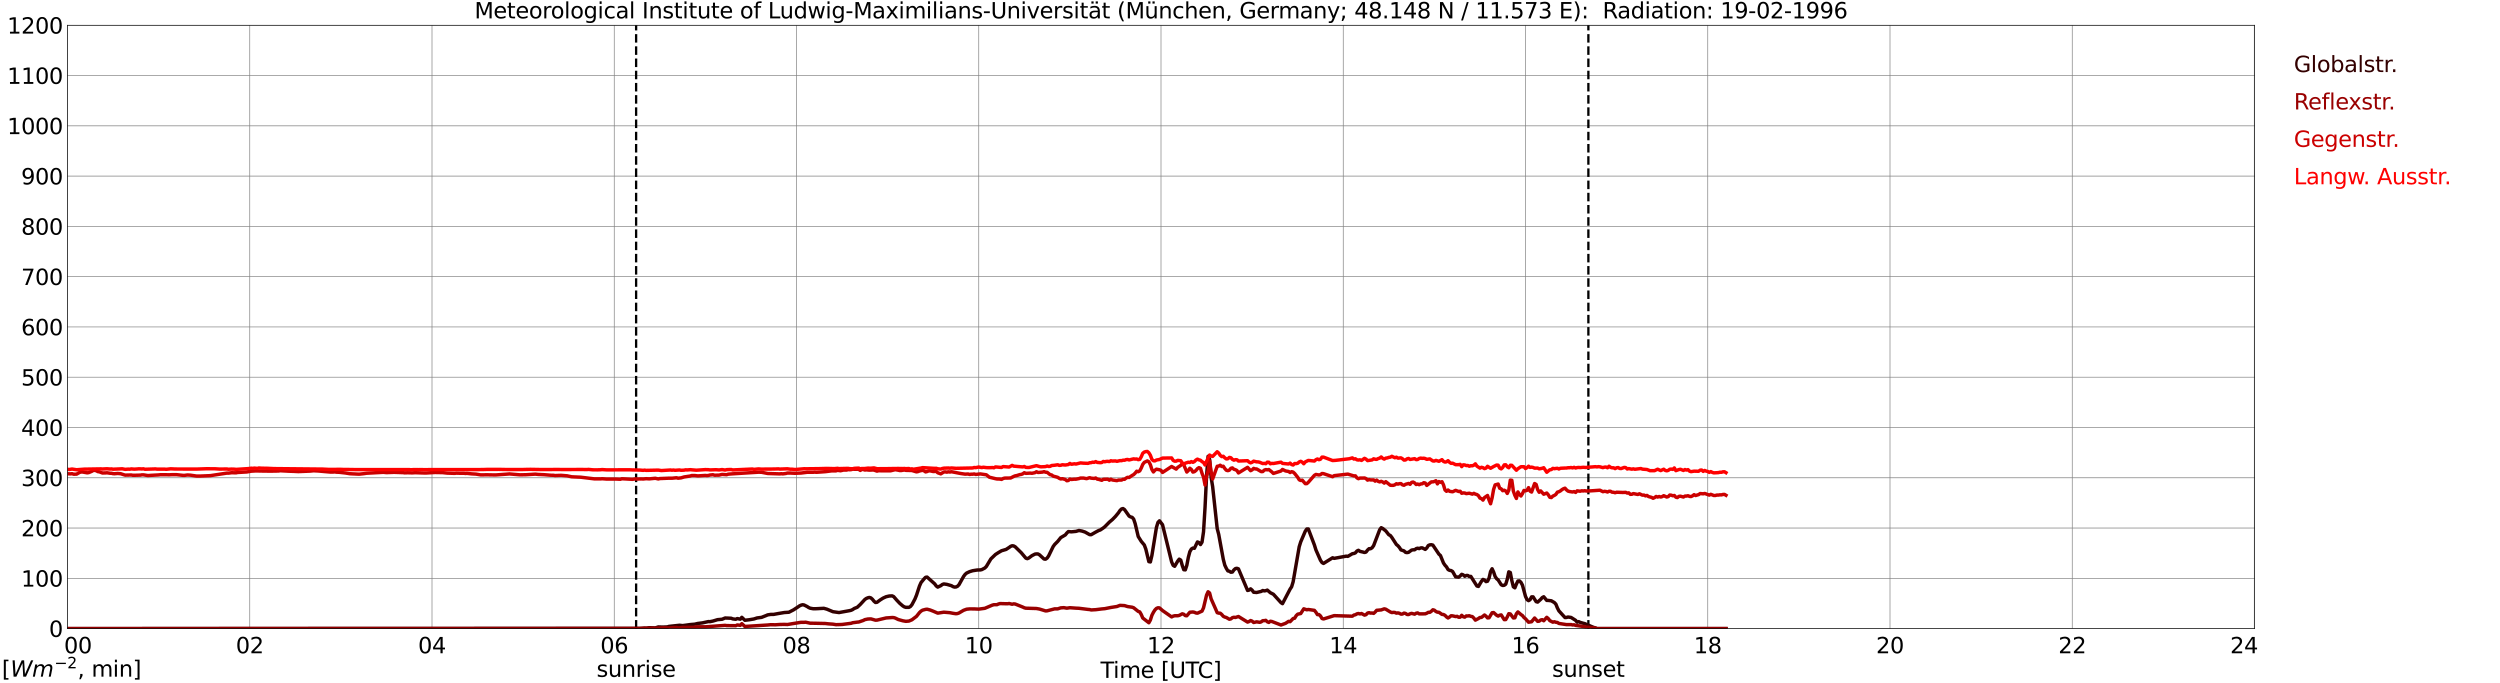 <?xml version="1.0" encoding="utf-8" standalone="no"?>
<!DOCTYPE svg PUBLIC "-//W3C//DTD SVG 1.1//EN"
  "http://www.w3.org/Graphics/SVG/1.1/DTD/svg11.dtd">
<svg xmlns:xlink="http://www.w3.org/1999/xlink" width="1085.4pt" height="296.64pt" viewBox="0 0 1085.4 296.64" xmlns="http://www.w3.org/2000/svg" version="1.1">
 <defs>
  <style type="text/css">*{stroke-linejoin: round; stroke-linecap: butt}</style>
 </defs>
 <g id="figure_1">
  <g id="patch_1">
   <path d="M 0 296.64 
L 1085.4 296.64 
L 1085.4 0 
L 0 0 
z
" style="fill: #ffffff"/>
  </g>
  <g id="axes_1">
   <g id="patch_2">
    <path d="M 29.306 272.909 
L 978.814 272.909 
L 978.814 10.976 
L 29.306 10.976 
z
" style="fill: #ffffff"/>
   </g>
   <g id="patch_3">
    <path d="M 978.814 272.909 
L 978.814 272.909 
L 978.814 10.976 
L 978.814 10.976 
z
" clip-path="url(#pbd1d521a96)" style="fill: #d3d3d3; opacity: 0.25; stroke: #d3d3d3; stroke-linejoin: miter"/>
   </g>
   <g id="matplotlib.axis_1">
    <g id="xtick_1">
     <g id="line2d_1">
      <path d="M 29.306 272.909 
L 29.306 10.976 
" clip-path="url(#pbd1d521a96)" style="fill: none; stroke: #808080; stroke-width: 0.3; stroke-linecap: square"/>
     </g>
     <g id="line2d_2"/>
     <g id="text_1">
      <!--    00 -->
      <g transform="translate(18.733 283.627) scale(0.095 -0.095)">
       <defs>
        <path id="DejaVuSans-20" transform="scale(0.016)"/>
        <path id="DejaVuSans-30" d="M 2034 4250 
Q 1547 4250 1301 3770 
Q 1056 3291 1056 2328 
Q 1056 1369 1301 889 
Q 1547 409 2034 409 
Q 2525 409 2770 889 
Q 3016 1369 3016 2328 
Q 3016 3291 2770 3770 
Q 2525 4250 2034 4250 
z
M 2034 4750 
Q 2819 4750 3233 4129 
Q 3647 3509 3647 2328 
Q 3647 1150 3233 529 
Q 2819 -91 2034 -91 
Q 1250 -91 836 529 
Q 422 1150 422 2328 
Q 422 3509 836 4129 
Q 1250 4750 2034 4750 
z
" transform="scale(0.016)"/>
       </defs>
       <use xlink:href="#DejaVuSans-20"/>
       <use xlink:href="#DejaVuSans-20" transform="translate(31.787 0)"/>
       <use xlink:href="#DejaVuSans-20" transform="translate(63.574 0)"/>
       <use xlink:href="#DejaVuSans-30" transform="translate(95.361 0)"/>
       <use xlink:href="#DejaVuSans-30" transform="translate(158.984 0)"/>
      </g>
     </g>
    </g>
    <g id="xtick_2">
     <g id="line2d_3">
      <path d="M 108.431 272.909 
L 108.431 10.976 
" clip-path="url(#pbd1d521a96)" style="fill: none; stroke: #808080; stroke-width: 0.3; stroke-linecap: square"/>
     </g>
     <g id="line2d_4"/>
     <g id="text_2">
      <!-- 02 -->
      <g transform="translate(102.387 283.627) scale(0.095 -0.095)">
       <defs>
        <path id="DejaVuSans-32" d="M 1228 531 
L 3431 531 
L 3431 0 
L 469 0 
L 469 531 
Q 828 903 1448 1529 
Q 2069 2156 2228 2338 
Q 2531 2678 2651 2914 
Q 2772 3150 2772 3378 
Q 2772 3750 2511 3984 
Q 2250 4219 1831 4219 
Q 1534 4219 1204 4116 
Q 875 4013 500 3803 
L 500 4441 
Q 881 4594 1212 4672 
Q 1544 4750 1819 4750 
Q 2544 4750 2975 4387 
Q 3406 4025 3406 3419 
Q 3406 3131 3298 2873 
Q 3191 2616 2906 2266 
Q 2828 2175 2409 1742 
Q 1991 1309 1228 531 
z
" transform="scale(0.016)"/>
       </defs>
       <use xlink:href="#DejaVuSans-30"/>
       <use xlink:href="#DejaVuSans-32" transform="translate(63.623 0)"/>
      </g>
     </g>
    </g>
    <g id="xtick_3">
     <g id="line2d_5">
      <path d="M 187.557 272.909 
L 187.557 10.976 
" clip-path="url(#pbd1d521a96)" style="fill: none; stroke: #808080; stroke-width: 0.3; stroke-linecap: square"/>
     </g>
     <g id="line2d_6"/>
     <g id="text_3">
      <!-- 04 -->
      <g transform="translate(181.513 283.627) scale(0.095 -0.095)">
       <defs>
        <path id="DejaVuSans-34" d="M 2419 4116 
L 825 1625 
L 2419 1625 
L 2419 4116 
z
M 2253 4666 
L 3047 4666 
L 3047 1625 
L 3713 1625 
L 3713 1100 
L 3047 1100 
L 3047 0 
L 2419 0 
L 2419 1100 
L 313 1100 
L 313 1709 
L 2253 4666 
z
" transform="scale(0.016)"/>
       </defs>
       <use xlink:href="#DejaVuSans-30"/>
       <use xlink:href="#DejaVuSans-34" transform="translate(63.623 0)"/>
      </g>
     </g>
    </g>
    <g id="xtick_4">
     <g id="line2d_7">
      <path d="M 266.683 272.909 
L 266.683 10.976 
" clip-path="url(#pbd1d521a96)" style="fill: none; stroke: #808080; stroke-width: 0.3; stroke-linecap: square"/>
     </g>
     <g id="line2d_8"/>
     <g id="text_4">
      <!-- 06 -->
      <g transform="translate(260.638 283.627) scale(0.095 -0.095)">
       <defs>
        <path id="DejaVuSans-36" d="M 2113 2584 
Q 1688 2584 1439 2293 
Q 1191 2003 1191 1497 
Q 1191 994 1439 701 
Q 1688 409 2113 409 
Q 2538 409 2786 701 
Q 3034 994 3034 1497 
Q 3034 2003 2786 2293 
Q 2538 2584 2113 2584 
z
M 3366 4563 
L 3366 3988 
Q 3128 4100 2886 4159 
Q 2644 4219 2406 4219 
Q 1781 4219 1451 3797 
Q 1122 3375 1075 2522 
Q 1259 2794 1537 2939 
Q 1816 3084 2150 3084 
Q 2853 3084 3261 2657 
Q 3669 2231 3669 1497 
Q 3669 778 3244 343 
Q 2819 -91 2113 -91 
Q 1303 -91 875 529 
Q 447 1150 447 2328 
Q 447 3434 972 4092 
Q 1497 4750 2381 4750 
Q 2619 4750 2861 4703 
Q 3103 4656 3366 4563 
z
" transform="scale(0.016)"/>
       </defs>
       <use xlink:href="#DejaVuSans-30"/>
       <use xlink:href="#DejaVuSans-36" transform="translate(63.623 0)"/>
      </g>
     </g>
    </g>
    <g id="xtick_5">
     <g id="line2d_9">
      <path d="M 345.808 272.909 
L 345.808 10.976 
" clip-path="url(#pbd1d521a96)" style="fill: none; stroke: #808080; stroke-width: 0.3; stroke-linecap: square"/>
     </g>
     <g id="line2d_10"/>
     <g id="text_5">
      <!-- 08 -->
      <g transform="translate(339.764 283.627) scale(0.095 -0.095)">
       <defs>
        <path id="DejaVuSans-38" d="M 2034 2216 
Q 1584 2216 1326 1975 
Q 1069 1734 1069 1313 
Q 1069 891 1326 650 
Q 1584 409 2034 409 
Q 2484 409 2743 651 
Q 3003 894 3003 1313 
Q 3003 1734 2745 1975 
Q 2488 2216 2034 2216 
z
M 1403 2484 
Q 997 2584 770 2862 
Q 544 3141 544 3541 
Q 544 4100 942 4425 
Q 1341 4750 2034 4750 
Q 2731 4750 3128 4425 
Q 3525 4100 3525 3541 
Q 3525 3141 3298 2862 
Q 3072 2584 2669 2484 
Q 3125 2378 3379 2068 
Q 3634 1759 3634 1313 
Q 3634 634 3220 271 
Q 2806 -91 2034 -91 
Q 1263 -91 848 271 
Q 434 634 434 1313 
Q 434 1759 690 2068 
Q 947 2378 1403 2484 
z
M 1172 3481 
Q 1172 3119 1398 2916 
Q 1625 2713 2034 2713 
Q 2441 2713 2670 2916 
Q 2900 3119 2900 3481 
Q 2900 3844 2670 4047 
Q 2441 4250 2034 4250 
Q 1625 4250 1398 4047 
Q 1172 3844 1172 3481 
z
" transform="scale(0.016)"/>
       </defs>
       <use xlink:href="#DejaVuSans-30"/>
       <use xlink:href="#DejaVuSans-38" transform="translate(63.623 0)"/>
      </g>
     </g>
    </g>
    <g id="xtick_6">
     <g id="line2d_11">
      <path d="M 424.934 272.909 
L 424.934 10.976 
" clip-path="url(#pbd1d521a96)" style="fill: none; stroke: #808080; stroke-width: 0.3; stroke-linecap: square"/>
     </g>
     <g id="line2d_12"/>
     <g id="text_6">
      <!-- 10 -->
      <g transform="translate(418.89 283.627) scale(0.095 -0.095)">
       <defs>
        <path id="DejaVuSans-31" d="M 794 531 
L 1825 531 
L 1825 4091 
L 703 3866 
L 703 4441 
L 1819 4666 
L 2450 4666 
L 2450 531 
L 3481 531 
L 3481 0 
L 794 0 
L 794 531 
z
" transform="scale(0.016)"/>
       </defs>
       <use xlink:href="#DejaVuSans-31"/>
       <use xlink:href="#DejaVuSans-30" transform="translate(63.623 0)"/>
      </g>
     </g>
    </g>
    <g id="xtick_7">
     <g id="line2d_13">
      <path d="M 504.06 272.909 
L 504.06 10.976 
" clip-path="url(#pbd1d521a96)" style="fill: none; stroke: #808080; stroke-width: 0.3; stroke-linecap: square"/>
     </g>
     <g id="line2d_14"/>
     <g id="text_7">
      <!-- 12 -->
      <g transform="translate(498.015 283.627) scale(0.095 -0.095)">
       <use xlink:href="#DejaVuSans-31"/>
       <use xlink:href="#DejaVuSans-32" transform="translate(63.623 0)"/>
      </g>
     </g>
    </g>
    <g id="xtick_8">
     <g id="line2d_15">
      <path d="M 583.185 272.909 
L 583.185 10.976 
" clip-path="url(#pbd1d521a96)" style="fill: none; stroke: #808080; stroke-width: 0.3; stroke-linecap: square"/>
     </g>
     <g id="line2d_16"/>
     <g id="text_8">
      <!-- 14 -->
      <g transform="translate(577.141 283.627) scale(0.095 -0.095)">
       <use xlink:href="#DejaVuSans-31"/>
       <use xlink:href="#DejaVuSans-34" transform="translate(63.623 0)"/>
      </g>
     </g>
    </g>
    <g id="xtick_9">
     <g id="line2d_17">
      <path d="M 662.311 272.909 
L 662.311 10.976 
" clip-path="url(#pbd1d521a96)" style="fill: none; stroke: #808080; stroke-width: 0.3; stroke-linecap: square"/>
     </g>
     <g id="line2d_18"/>
     <g id="text_9">
      <!-- 16 -->
      <g transform="translate(656.267 283.627) scale(0.095 -0.095)">
       <use xlink:href="#DejaVuSans-31"/>
       <use xlink:href="#DejaVuSans-36" transform="translate(63.623 0)"/>
      </g>
     </g>
    </g>
    <g id="xtick_10">
     <g id="line2d_19">
      <path d="M 741.437 272.909 
L 741.437 10.976 
" clip-path="url(#pbd1d521a96)" style="fill: none; stroke: #808080; stroke-width: 0.3; stroke-linecap: square"/>
     </g>
     <g id="line2d_20"/>
     <g id="text_10">
      <!-- 18 -->
      <g transform="translate(735.392 283.627) scale(0.095 -0.095)">
       <use xlink:href="#DejaVuSans-31"/>
       <use xlink:href="#DejaVuSans-38" transform="translate(63.623 0)"/>
      </g>
     </g>
    </g>
    <g id="xtick_11">
     <g id="line2d_21">
      <path d="M 820.562 272.909 
L 820.562 10.976 
" clip-path="url(#pbd1d521a96)" style="fill: none; stroke: #808080; stroke-width: 0.3; stroke-linecap: square"/>
     </g>
     <g id="line2d_22"/>
     <g id="text_11">
      <!-- 20 -->
      <g transform="translate(814.518 283.627) scale(0.095 -0.095)">
       <use xlink:href="#DejaVuSans-32"/>
       <use xlink:href="#DejaVuSans-30" transform="translate(63.623 0)"/>
      </g>
     </g>
    </g>
    <g id="xtick_12">
     <g id="line2d_23">
      <path d="M 899.688 272.909 
L 899.688 10.976 
" clip-path="url(#pbd1d521a96)" style="fill: none; stroke: #808080; stroke-width: 0.3; stroke-linecap: square"/>
     </g>
     <g id="line2d_24"/>
     <g id="text_12">
      <!-- 22 -->
      <g transform="translate(893.644 283.627) scale(0.095 -0.095)">
       <use xlink:href="#DejaVuSans-32"/>
       <use xlink:href="#DejaVuSans-32" transform="translate(63.623 0)"/>
      </g>
     </g>
    </g>
    <g id="xtick_13">
     <g id="line2d_25">
      <path d="M 978.814 272.909 
L 978.814 10.976 
" clip-path="url(#pbd1d521a96)" style="fill: none; stroke: #808080; stroke-width: 0.3; stroke-linecap: square"/>
     </g>
     <g id="line2d_26"/>
     <g id="text_13">
      <!-- 24    -->
      <g transform="translate(968.241 283.627) scale(0.095 -0.095)">
       <use xlink:href="#DejaVuSans-32"/>
       <use xlink:href="#DejaVuSans-34" transform="translate(63.623 0)"/>
       <use xlink:href="#DejaVuSans-20" transform="translate(127.246 0)"/>
       <use xlink:href="#DejaVuSans-20" transform="translate(159.033 0)"/>
       <use xlink:href="#DejaVuSans-20" transform="translate(190.82 0)"/>
      </g>
     </g>
    </g>
    <g id="text_14">
     <!-- Time [UTC] -->
     <g transform="translate(477.806 294.322) scale(0.095 -0.095)">
      <defs>
       <path id="DejaVuSans-54" d="M -19 4666 
L 3928 4666 
L 3928 4134 
L 2272 4134 
L 2272 0 
L 1638 0 
L 1638 4134 
L -19 4134 
L -19 4666 
z
" transform="scale(0.016)"/>
       <path id="DejaVuSans-69" d="M 603 3500 
L 1178 3500 
L 1178 0 
L 603 0 
L 603 3500 
z
M 603 4863 
L 1178 4863 
L 1178 4134 
L 603 4134 
L 603 4863 
z
" transform="scale(0.016)"/>
       <path id="DejaVuSans-6d" d="M 3328 2828 
Q 3544 3216 3844 3400 
Q 4144 3584 4550 3584 
Q 5097 3584 5394 3201 
Q 5691 2819 5691 2113 
L 5691 0 
L 5113 0 
L 5113 2094 
Q 5113 2597 4934 2840 
Q 4756 3084 4391 3084 
Q 3944 3084 3684 2787 
Q 3425 2491 3425 1978 
L 3425 0 
L 2847 0 
L 2847 2094 
Q 2847 2600 2669 2842 
Q 2491 3084 2119 3084 
Q 1678 3084 1418 2786 
Q 1159 2488 1159 1978 
L 1159 0 
L 581 0 
L 581 3500 
L 1159 3500 
L 1159 2956 
Q 1356 3278 1631 3431 
Q 1906 3584 2284 3584 
Q 2666 3584 2933 3390 
Q 3200 3197 3328 2828 
z
" transform="scale(0.016)"/>
       <path id="DejaVuSans-65" d="M 3597 1894 
L 3597 1613 
L 953 1613 
Q 991 1019 1311 708 
Q 1631 397 2203 397 
Q 2534 397 2845 478 
Q 3156 559 3463 722 
L 3463 178 
Q 3153 47 2828 -22 
Q 2503 -91 2169 -91 
Q 1331 -91 842 396 
Q 353 884 353 1716 
Q 353 2575 817 3079 
Q 1281 3584 2069 3584 
Q 2775 3584 3186 3129 
Q 3597 2675 3597 1894 
z
M 3022 2063 
Q 3016 2534 2758 2815 
Q 2500 3097 2075 3097 
Q 1594 3097 1305 2825 
Q 1016 2553 972 2059 
L 3022 2063 
z
" transform="scale(0.016)"/>
       <path id="DejaVuSans-5b" d="M 550 4863 
L 1875 4863 
L 1875 4416 
L 1125 4416 
L 1125 -397 
L 1875 -397 
L 1875 -844 
L 550 -844 
L 550 4863 
z
" transform="scale(0.016)"/>
       <path id="DejaVuSans-55" d="M 556 4666 
L 1191 4666 
L 1191 1831 
Q 1191 1081 1462 751 
Q 1734 422 2344 422 
Q 2950 422 3222 751 
Q 3494 1081 3494 1831 
L 3494 4666 
L 4128 4666 
L 4128 1753 
Q 4128 841 3676 375 
Q 3225 -91 2344 -91 
Q 1459 -91 1007 375 
Q 556 841 556 1753 
L 556 4666 
z
" transform="scale(0.016)"/>
       <path id="DejaVuSans-43" d="M 4122 4306 
L 4122 3641 
Q 3803 3938 3442 4084 
Q 3081 4231 2675 4231 
Q 1875 4231 1450 3742 
Q 1025 3253 1025 2328 
Q 1025 1406 1450 917 
Q 1875 428 2675 428 
Q 3081 428 3442 575 
Q 3803 722 4122 1019 
L 4122 359 
Q 3791 134 3420 21 
Q 3050 -91 2638 -91 
Q 1578 -91 968 557 
Q 359 1206 359 2328 
Q 359 3453 968 4101 
Q 1578 4750 2638 4750 
Q 3056 4750 3426 4639 
Q 3797 4528 4122 4306 
z
" transform="scale(0.016)"/>
       <path id="DejaVuSans-5d" d="M 1947 4863 
L 1947 -844 
L 622 -844 
L 622 -397 
L 1369 -397 
L 1369 4416 
L 622 4416 
L 622 4863 
L 1947 4863 
z
" transform="scale(0.016)"/>
      </defs>
      <use xlink:href="#DejaVuSans-54"/>
      <use xlink:href="#DejaVuSans-69" transform="translate(57.959 0)"/>
      <use xlink:href="#DejaVuSans-6d" transform="translate(85.742 0)"/>
      <use xlink:href="#DejaVuSans-65" transform="translate(183.154 0)"/>
      <use xlink:href="#DejaVuSans-20" transform="translate(244.678 0)"/>
      <use xlink:href="#DejaVuSans-5b" transform="translate(276.465 0)"/>
      <use xlink:href="#DejaVuSans-55" transform="translate(315.479 0)"/>
      <use xlink:href="#DejaVuSans-54" transform="translate(388.672 0)"/>
      <use xlink:href="#DejaVuSans-43" transform="translate(443.881 0)"/>
      <use xlink:href="#DejaVuSans-5d" transform="translate(513.705 0)"/>
     </g>
    </g>
   </g>
   <g id="matplotlib.axis_2">
    <g id="ytick_1">
     <g id="line2d_27">
      <path d="M 29.306 272.909 
L 978.814 272.909 
" clip-path="url(#pbd1d521a96)" style="fill: none; stroke: #808080; stroke-width: 0.3; stroke-linecap: square"/>
     </g>
     <g id="line2d_28"/>
     <g id="text_15">
      <!-- 0 -->
      <g transform="translate(21.261 276.518) scale(0.095 -0.095)">
       <use xlink:href="#DejaVuSans-30"/>
      </g>
     </g>
    </g>
    <g id="ytick_2">
     <g id="line2d_29">
      <path d="M 29.306 251.081 
L 978.814 251.081 
" clip-path="url(#pbd1d521a96)" style="fill: none; stroke: #808080; stroke-width: 0.3; stroke-linecap: square"/>
     </g>
     <g id="line2d_30"/>
     <g id="text_16">
      <!-- 100 -->
      <g transform="translate(9.173 254.69) scale(0.095 -0.095)">
       <use xlink:href="#DejaVuSans-31"/>
       <use xlink:href="#DejaVuSans-30" transform="translate(63.623 0)"/>
       <use xlink:href="#DejaVuSans-30" transform="translate(127.246 0)"/>
      </g>
     </g>
    </g>
    <g id="ytick_3">
     <g id="line2d_31">
      <path d="M 29.306 229.253 
L 978.814 229.253 
" clip-path="url(#pbd1d521a96)" style="fill: none; stroke: #808080; stroke-width: 0.3; stroke-linecap: square"/>
     </g>
     <g id="line2d_32"/>
     <g id="text_17">
      <!-- 200 -->
      <g transform="translate(9.173 232.863) scale(0.095 -0.095)">
       <use xlink:href="#DejaVuSans-32"/>
       <use xlink:href="#DejaVuSans-30" transform="translate(63.623 0)"/>
       <use xlink:href="#DejaVuSans-30" transform="translate(127.246 0)"/>
      </g>
     </g>
    </g>
    <g id="ytick_4">
     <g id="line2d_33">
      <path d="M 29.306 207.426 
L 978.814 207.426 
" clip-path="url(#pbd1d521a96)" style="fill: none; stroke: #808080; stroke-width: 0.3; stroke-linecap: square"/>
     </g>
     <g id="line2d_34"/>
     <g id="text_18">
      <!-- 300 -->
      <g transform="translate(9.173 211.035) scale(0.095 -0.095)">
       <defs>
        <path id="DejaVuSans-33" d="M 2597 2516 
Q 3050 2419 3304 2112 
Q 3559 1806 3559 1356 
Q 3559 666 3084 287 
Q 2609 -91 1734 -91 
Q 1441 -91 1130 -33 
Q 819 25 488 141 
L 488 750 
Q 750 597 1062 519 
Q 1375 441 1716 441 
Q 2309 441 2620 675 
Q 2931 909 2931 1356 
Q 2931 1769 2642 2001 
Q 2353 2234 1838 2234 
L 1294 2234 
L 1294 2753 
L 1863 2753 
Q 2328 2753 2575 2939 
Q 2822 3125 2822 3475 
Q 2822 3834 2567 4026 
Q 2313 4219 1838 4219 
Q 1578 4219 1281 4162 
Q 984 4106 628 3988 
L 628 4550 
Q 988 4650 1302 4700 
Q 1616 4750 1894 4750 
Q 2613 4750 3031 4423 
Q 3450 4097 3450 3541 
Q 3450 3153 3228 2886 
Q 3006 2619 2597 2516 
z
" transform="scale(0.016)"/>
       </defs>
       <use xlink:href="#DejaVuSans-33"/>
       <use xlink:href="#DejaVuSans-30" transform="translate(63.623 0)"/>
       <use xlink:href="#DejaVuSans-30" transform="translate(127.246 0)"/>
      </g>
     </g>
    </g>
    <g id="ytick_5">
     <g id="line2d_35">
      <path d="M 29.306 185.598 
L 978.814 185.598 
" clip-path="url(#pbd1d521a96)" style="fill: none; stroke: #808080; stroke-width: 0.3; stroke-linecap: square"/>
     </g>
     <g id="line2d_36"/>
     <g id="text_19">
      <!-- 400 -->
      <g transform="translate(9.173 189.207) scale(0.095 -0.095)">
       <use xlink:href="#DejaVuSans-34"/>
       <use xlink:href="#DejaVuSans-30" transform="translate(63.623 0)"/>
       <use xlink:href="#DejaVuSans-30" transform="translate(127.246 0)"/>
      </g>
     </g>
    </g>
    <g id="ytick_6">
     <g id="line2d_37">
      <path d="M 29.306 163.77 
L 978.814 163.77 
" clip-path="url(#pbd1d521a96)" style="fill: none; stroke: #808080; stroke-width: 0.3; stroke-linecap: square"/>
     </g>
     <g id="line2d_38"/>
     <g id="text_20">
      <!-- 500 -->
      <g transform="translate(9.173 167.379) scale(0.095 -0.095)">
       <defs>
        <path id="DejaVuSans-35" d="M 691 4666 
L 3169 4666 
L 3169 4134 
L 1269 4134 
L 1269 2991 
Q 1406 3038 1543 3061 
Q 1681 3084 1819 3084 
Q 2600 3084 3056 2656 
Q 3513 2228 3513 1497 
Q 3513 744 3044 326 
Q 2575 -91 1722 -91 
Q 1428 -91 1123 -41 
Q 819 9 494 109 
L 494 744 
Q 775 591 1075 516 
Q 1375 441 1709 441 
Q 2250 441 2565 725 
Q 2881 1009 2881 1497 
Q 2881 1984 2565 2268 
Q 2250 2553 1709 2553 
Q 1456 2553 1204 2497 
Q 953 2441 691 2322 
L 691 4666 
z
" transform="scale(0.016)"/>
       </defs>
       <use xlink:href="#DejaVuSans-35"/>
       <use xlink:href="#DejaVuSans-30" transform="translate(63.623 0)"/>
       <use xlink:href="#DejaVuSans-30" transform="translate(127.246 0)"/>
      </g>
     </g>
    </g>
    <g id="ytick_7">
     <g id="line2d_39">
      <path d="M 29.306 141.942 
L 978.814 141.942 
" clip-path="url(#pbd1d521a96)" style="fill: none; stroke: #808080; stroke-width: 0.3; stroke-linecap: square"/>
     </g>
     <g id="line2d_40"/>
     <g id="text_21">
      <!-- 600 -->
      <g transform="translate(9.173 145.551) scale(0.095 -0.095)">
       <use xlink:href="#DejaVuSans-36"/>
       <use xlink:href="#DejaVuSans-30" transform="translate(63.623 0)"/>
       <use xlink:href="#DejaVuSans-30" transform="translate(127.246 0)"/>
      </g>
     </g>
    </g>
    <g id="ytick_8">
     <g id="line2d_41">
      <path d="M 29.306 120.114 
L 978.814 120.114 
" clip-path="url(#pbd1d521a96)" style="fill: none; stroke: #808080; stroke-width: 0.3; stroke-linecap: square"/>
     </g>
     <g id="line2d_42"/>
     <g id="text_22">
      <!-- 700 -->
      <g transform="translate(9.173 123.724) scale(0.095 -0.095)">
       <defs>
        <path id="DejaVuSans-37" d="M 525 4666 
L 3525 4666 
L 3525 4397 
L 1831 0 
L 1172 0 
L 2766 4134 
L 525 4134 
L 525 4666 
z
" transform="scale(0.016)"/>
       </defs>
       <use xlink:href="#DejaVuSans-37"/>
       <use xlink:href="#DejaVuSans-30" transform="translate(63.623 0)"/>
       <use xlink:href="#DejaVuSans-30" transform="translate(127.246 0)"/>
      </g>
     </g>
    </g>
    <g id="ytick_9">
     <g id="line2d_43">
      <path d="M 29.306 98.287 
L 978.814 98.287 
" clip-path="url(#pbd1d521a96)" style="fill: none; stroke: #808080; stroke-width: 0.3; stroke-linecap: square"/>
     </g>
     <g id="line2d_44"/>
     <g id="text_23">
      <!-- 800 -->
      <g transform="translate(9.173 101.896) scale(0.095 -0.095)">
       <use xlink:href="#DejaVuSans-38"/>
       <use xlink:href="#DejaVuSans-30" transform="translate(63.623 0)"/>
       <use xlink:href="#DejaVuSans-30" transform="translate(127.246 0)"/>
      </g>
     </g>
    </g>
    <g id="ytick_10">
     <g id="line2d_45">
      <path d="M 29.306 76.459 
L 978.814 76.459 
" clip-path="url(#pbd1d521a96)" style="fill: none; stroke: #808080; stroke-width: 0.3; stroke-linecap: square"/>
     </g>
     <g id="line2d_46"/>
     <g id="text_24">
      <!-- 900 -->
      <g transform="translate(9.173 80.068) scale(0.095 -0.095)">
       <defs>
        <path id="DejaVuSans-39" d="M 703 97 
L 703 672 
Q 941 559 1184 500 
Q 1428 441 1663 441 
Q 2288 441 2617 861 
Q 2947 1281 2994 2138 
Q 2813 1869 2534 1725 
Q 2256 1581 1919 1581 
Q 1219 1581 811 2004 
Q 403 2428 403 3163 
Q 403 3881 828 4315 
Q 1253 4750 1959 4750 
Q 2769 4750 3195 4129 
Q 3622 3509 3622 2328 
Q 3622 1225 3098 567 
Q 2575 -91 1691 -91 
Q 1453 -91 1209 -44 
Q 966 3 703 97 
z
M 1959 2075 
Q 2384 2075 2632 2365 
Q 2881 2656 2881 3163 
Q 2881 3666 2632 3958 
Q 2384 4250 1959 4250 
Q 1534 4250 1286 3958 
Q 1038 3666 1038 3163 
Q 1038 2656 1286 2365 
Q 1534 2075 1959 2075 
z
" transform="scale(0.016)"/>
       </defs>
       <use xlink:href="#DejaVuSans-39"/>
       <use xlink:href="#DejaVuSans-30" transform="translate(63.623 0)"/>
       <use xlink:href="#DejaVuSans-30" transform="translate(127.246 0)"/>
      </g>
     </g>
    </g>
    <g id="ytick_11">
     <g id="line2d_47">
      <path d="M 29.306 54.631 
L 978.814 54.631 
" clip-path="url(#pbd1d521a96)" style="fill: none; stroke: #808080; stroke-width: 0.3; stroke-linecap: square"/>
     </g>
     <g id="line2d_48"/>
     <g id="text_25">
      <!-- 1000 -->
      <g transform="translate(3.128 58.24) scale(0.095 -0.095)">
       <use xlink:href="#DejaVuSans-31"/>
       <use xlink:href="#DejaVuSans-30" transform="translate(63.623 0)"/>
       <use xlink:href="#DejaVuSans-30" transform="translate(127.246 0)"/>
       <use xlink:href="#DejaVuSans-30" transform="translate(190.869 0)"/>
      </g>
     </g>
    </g>
    <g id="ytick_12">
     <g id="line2d_49">
      <path d="M 29.306 32.803 
L 978.814 32.803 
" clip-path="url(#pbd1d521a96)" style="fill: none; stroke: #808080; stroke-width: 0.3; stroke-linecap: square"/>
     </g>
     <g id="line2d_50"/>
     <g id="text_26">
      <!-- 1100 -->
      <g transform="translate(3.128 36.413) scale(0.095 -0.095)">
       <use xlink:href="#DejaVuSans-31"/>
       <use xlink:href="#DejaVuSans-31" transform="translate(63.623 0)"/>
       <use xlink:href="#DejaVuSans-30" transform="translate(127.246 0)"/>
       <use xlink:href="#DejaVuSans-30" transform="translate(190.869 0)"/>
      </g>
     </g>
    </g>
    <g id="ytick_13">
     <g id="line2d_51">
      <path d="M 29.306 10.976 
L 978.814 10.976 
" clip-path="url(#pbd1d521a96)" style="fill: none; stroke: #808080; stroke-width: 0.3; stroke-linecap: square"/>
     </g>
     <g id="line2d_52"/>
     <g id="text_27">
      <!-- 1200 -->
      <g transform="translate(3.128 14.585) scale(0.095 -0.095)">
       <use xlink:href="#DejaVuSans-31"/>
       <use xlink:href="#DejaVuSans-32" transform="translate(63.623 0)"/>
       <use xlink:href="#DejaVuSans-30" transform="translate(127.246 0)"/>
       <use xlink:href="#DejaVuSans-30" transform="translate(190.869 0)"/>
      </g>
     </g>
    </g>
   </g>
   <g id="line2d_53">
    <path d="M 276.178 272.909 
L 276.178 10.976 
" clip-path="url(#pbd1d521a96)" style="fill: none; stroke-dasharray: 3.7,1.6; stroke-dashoffset: 0; stroke: #000000"/>
   </g>
   <g id="line2d_54">
    <path d="M 689.609 272.909 
L 689.609 10.976 
" clip-path="url(#pbd1d521a96)" style="fill: none; stroke-dasharray: 3.7,1.6; stroke-dashoffset: 0; stroke: #000000"/>
   </g>
   <g id="line2d_55">
    <path d="M 29.306 272.909 
L 278.552 272.808 
L 279.87 272.686 
L 280.53 272.754 
L 281.849 272.522 
L 284.486 272.629 
L 285.805 272.195 
L 287.783 272.258 
L 289.761 272.171 
L 290.42 271.957 
L 295.036 271.464 
L 296.355 271.612 
L 298.333 271.35 
L 299.652 271.163 
L 301.63 270.995 
L 302.949 270.68 
L 304.927 270.438 
L 307.564 269.864 
L 308.224 269.905 
L 309.543 269.635 
L 311.521 269.034 
L 313.499 268.853 
L 314.818 268.308 
L 317.455 268.419 
L 318.114 268.692 
L 319.433 268.868 
L 320.093 268.552 
L 321.411 268.829 
L 322.071 268.017 
L 323.39 269.294 
L 325.368 269.058 
L 327.346 268.724 
L 328.665 268.292 
L 330.643 268.032 
L 332.621 267.249 
L 333.28 266.959 
L 334.599 266.756 
L 335.918 266.738 
L 337.896 266.374 
L 340.533 265.935 
L 342.512 265.81 
L 344.49 264.791 
L 346.468 263.501 
L 347.127 263.04 
L 347.787 262.735 
L 348.446 262.556 
L 349.105 262.665 
L 350.424 263.329 
L 351.083 263.761 
L 351.743 264.058 
L 353.062 264.291 
L 354.38 264.278 
L 357.677 264.106 
L 358.996 264.475 
L 361.634 265.577 
L 364.271 265.948 
L 366.909 265.47 
L 368.887 265.114 
L 369.546 264.95 
L 370.206 264.638 
L 370.865 264.182 
L 372.184 263.654 
L 373.502 262.421 
L 375.481 260.271 
L 376.14 259.812 
L 376.799 259.537 
L 377.459 259.384 
L 378.118 259.594 
L 378.777 260.183 
L 379.437 261.004 
L 380.096 261.567 
L 380.756 261.495 
L 382.074 260.517 
L 383.393 259.677 
L 384.712 259.077 
L 386.031 258.771 
L 387.349 258.705 
L 388.009 259.033 
L 389.328 260.559 
L 390.646 261.949 
L 391.965 263.075 
L 392.624 263.479 
L 393.284 263.689 
L 394.603 263.691 
L 395.262 263.333 
L 395.921 262.543 
L 397.24 260.046 
L 397.899 258.426 
L 399.218 254.392 
L 399.878 252.925 
L 401.196 251.319 
L 401.856 250.636 
L 402.515 250.546 
L 405.812 253.491 
L 406.471 254.394 
L 407.131 254.894 
L 408.45 254.277 
L 409.109 253.772 
L 409.768 253.528 
L 411.087 253.711 
L 412.406 254.091 
L 413.065 254.277 
L 413.725 254.672 
L 414.384 254.881 
L 415.043 254.844 
L 415.703 254.543 
L 416.362 253.847 
L 418.34 250.282 
L 419 249.389 
L 419.659 248.804 
L 420.978 248.187 
L 422.297 247.787 
L 424.275 247.473 
L 425.593 247.445 
L 426.253 247.3 
L 427.572 246.606 
L 428.231 245.938 
L 430.209 242.638 
L 432.187 240.735 
L 433.506 239.888 
L 434.825 239.117 
L 436.144 238.727 
L 436.803 238.537 
L 438.122 237.681 
L 438.781 237.199 
L 439.44 236.945 
L 440.1 237.028 
L 440.759 237.393 
L 443.397 239.977 
L 445.375 242.326 
L 446.034 242.544 
L 446.694 242.25 
L 448.012 241.252 
L 449.331 240.575 
L 449.991 240.481 
L 450.65 240.51 
L 451.309 240.885 
L 453.287 242.71 
L 453.947 242.765 
L 454.606 242.308 
L 455.266 241.363 
L 457.244 237.284 
L 457.903 236.378 
L 459.222 235.051 
L 460.541 233.409 
L 462.519 232.244 
L 463.178 231.419 
L 463.838 230.779 
L 465.156 230.901 
L 467.134 230.703 
L 468.453 230.316 
L 469.772 230.569 
L 471.091 231.004 
L 473.069 232.117 
L 473.728 232.154 
L 475.706 231.019 
L 477.025 230.316 
L 477.685 230.105 
L 479.003 229.218 
L 479.663 228.688 
L 481.641 226.684 
L 482.96 225.564 
L 484.278 224.215 
L 485.597 222.615 
L 486.256 221.635 
L 486.916 220.974 
L 487.575 220.797 
L 488.235 221.258 
L 490.213 224.067 
L 490.872 224.436 
L 491.532 224.606 
L 492.191 225.381 
L 492.85 227.361 
L 494.169 232.925 
L 495.488 235.035 
L 496.807 236.609 
L 497.466 238.39 
L 498.785 243.834 
L 499.444 243.972 
L 500.103 241.182 
L 502.082 228.97 
L 502.741 226.8 
L 503.4 226.121 
L 504.719 227.815 
L 508.675 243.95 
L 509.335 245.46 
L 509.994 245.855 
L 511.313 243.612 
L 511.972 242.769 
L 512.632 243.175 
L 513.291 245.491 
L 513.95 247.346 
L 514.61 247.414 
L 515.269 245.441 
L 515.929 241.974 
L 516.588 239.493 
L 517.247 238.362 
L 517.907 237.954 
L 518.566 238.046 
L 519.885 235.291 
L 520.544 235.557 
L 521.204 236.424 
L 521.863 235.385 
L 522.522 230.875 
L 523.182 220.249 
L 523.841 206.686 
L 524.501 198.125 
L 525.16 199.373 
L 525.819 207.262 
L 526.479 211.237 
L 528.457 229.489 
L 529.116 232.006 
L 531.094 242.795 
L 531.754 245.367 
L 532.413 246.755 
L 533.073 247.844 
L 533.732 248.008 
L 534.391 248.444 
L 535.051 248.361 
L 535.71 247.449 
L 536.369 246.855 
L 537.029 246.733 
L 537.688 246.988 
L 541.644 256.35 
L 542.304 256.2 
L 542.963 255.661 
L 543.623 256.228 
L 544.282 257.134 
L 545.601 257.232 
L 547.579 256.765 
L 548.238 256.381 
L 548.898 256.545 
L 549.557 256.446 
L 550.216 256.2 
L 551.535 257.335 
L 552.854 258 
L 556.151 261.637 
L 556.81 262.082 
L 560.107 255.761 
L 560.766 254.766 
L 561.426 252.589 
L 564.063 237.382 
L 564.723 235.262 
L 566.701 230.62 
L 567.36 229.683 
L 568.02 229.655 
L 570.657 236.605 
L 571.317 238.742 
L 573.295 243.241 
L 573.954 244.231 
L 574.613 244.618 
L 578.57 242.164 
L 579.229 242.418 
L 584.504 241.455 
L 585.164 241.558 
L 587.142 240.403 
L 587.801 240.296 
L 588.46 240.032 
L 589.12 239.242 
L 589.779 238.916 
L 590.439 239.375 
L 591.757 239.683 
L 592.417 239.877 
L 593.076 239.678 
L 593.736 238.82 
L 594.395 238.214 
L 595.054 238.24 
L 595.714 237.805 
L 596.373 236.882 
L 599.011 229.995 
L 599.67 229.109 
L 600.329 229.454 
L 601.648 230.497 
L 602.967 232.165 
L 603.626 232.486 
L 604.286 233.339 
L 606.264 236.4 
L 606.923 236.932 
L 607.582 237.707 
L 608.242 238.742 
L 609.561 239.176 
L 610.22 239.811 
L 610.879 239.916 
L 611.539 239.798 
L 612.858 238.831 
L 613.517 238.705 
L 614.176 238.709 
L 614.836 238.192 
L 615.495 238.004 
L 616.154 238.185 
L 616.814 237.88 
L 617.473 237.853 
L 618.792 238.524 
L 619.451 237.901 
L 620.111 236.838 
L 620.77 236.561 
L 621.429 236.498 
L 622.089 236.662 
L 624.726 240.597 
L 625.386 241.184 
L 626.705 244.434 
L 627.364 245.408 
L 628.023 246.128 
L 628.683 247.268 
L 629.342 247.619 
L 630.001 247.72 
L 630.661 248.123 
L 631.98 250.426 
L 633.298 250.588 
L 633.958 250.051 
L 634.617 249.354 
L 635.276 249.597 
L 635.936 250.195 
L 636.595 249.843 
L 637.255 249.835 
L 637.914 250.304 
L 638.573 250.247 
L 641.211 254.41 
L 641.87 254.606 
L 643.189 252.38 
L 643.848 251.563 
L 644.508 251.843 
L 645.167 252.513 
L 645.827 252.341 
L 646.486 251.002 
L 647.145 248.145 
L 647.805 246.936 
L 648.464 248.346 
L 649.123 250.282 
L 649.783 251.262 
L 650.442 251.786 
L 651.761 253.871 
L 652.42 254.196 
L 653.08 254.093 
L 653.739 253.615 
L 654.399 251.456 
L 655.058 248.267 
L 655.717 248.577 
L 656.377 252.081 
L 657.036 254.761 
L 657.695 255.211 
L 658.355 253.576 
L 659.014 252.253 
L 659.674 252.194 
L 660.333 252.829 
L 660.992 254.063 
L 662.311 258.935 
L 662.97 260.323 
L 663.63 260.773 
L 664.289 260.371 
L 664.949 259.14 
L 665.608 259.127 
L 666.927 261.213 
L 667.586 261.403 
L 668.905 260.218 
L 669.564 259.454 
L 670.224 259.092 
L 671.542 260.677 
L 672.202 260.677 
L 673.521 260.838 
L 674.839 261.604 
L 675.499 262.311 
L 676.158 263.951 
L 676.817 265.215 
L 679.455 268.111 
L 680.114 268.08 
L 680.774 267.886 
L 682.092 268.072 
L 684.071 269.327 
L 684.73 270.132 
L 685.389 269.883 
L 686.049 270.213 
L 687.368 270.589 
L 688.027 270.75 
L 691.324 272.167 
L 693.302 272.909 
L 749.349 272.909 
L 749.349 272.909 
" clip-path="url(#pbd1d521a96)" style="fill: none; stroke: #330000; stroke-width: 1.5; stroke-linecap: square"/>
   </g>
   <g id="line2d_56">
    <path d="M 29.306 272.909 
L 277.892 272.859 
L 279.211 272.758 
L 280.53 272.743 
L 283.167 272.717 
L 284.486 272.728 
L 288.442 272.549 
L 290.42 272.653 
L 292.399 272.485 
L 293.717 272.429 
L 294.377 272.588 
L 295.036 272.592 
L 296.355 272.378 
L 300.971 272.367 
L 302.289 272.132 
L 306.246 272.121 
L 308.224 271.99 
L 314.818 271.505 
L 315.477 271.612 
L 318.774 271.647 
L 319.433 271.678 
L 320.093 271.326 
L 321.411 271.505 
L 322.071 270.783 
L 323.39 271.977 
L 333.28 271.352 
L 334.599 271.217 
L 336.577 271.259 
L 338.555 271.128 
L 340.533 271.084 
L 341.852 271.141 
L 343.83 270.809 
L 347.127 270.283 
L 347.787 270.18 
L 349.105 270.191 
L 349.765 270.134 
L 351.743 270.567 
L 353.721 270.591 
L 358.337 270.698 
L 359.655 270.848 
L 361.634 270.986 
L 362.952 271.202 
L 364.271 271.169 
L 365.59 271.119 
L 369.546 270.604 
L 370.206 270.366 
L 372.184 270.106 
L 372.843 270.045 
L 374.821 269.373 
L 375.481 269.023 
L 376.799 268.751 
L 378.118 268.698 
L 380.096 269.259 
L 380.756 269.235 
L 384.712 268.288 
L 387.349 268.105 
L 388.009 268.135 
L 388.668 268.332 
L 389.987 268.973 
L 391.965 269.523 
L 393.284 269.753 
L 394.603 269.648 
L 395.921 269.093 
L 397.899 267.596 
L 399.218 265.933 
L 399.878 265.317 
L 400.537 264.911 
L 401.856 264.564 
L 402.515 264.49 
L 403.834 264.837 
L 405.153 265.352 
L 407.131 266.201 
L 409.768 265.789 
L 411.087 265.893 
L 412.406 266.007 
L 413.725 266.269 
L 415.043 266.454 
L 415.703 266.376 
L 416.362 266.133 
L 418.34 264.97 
L 419.659 264.494 
L 420.978 264.361 
L 422.956 264.365 
L 424.275 264.435 
L 424.934 264.461 
L 427.572 264.103 
L 430.869 262.707 
L 431.528 262.536 
L 432.847 262.532 
L 433.506 262.228 
L 434.165 262.049 
L 436.144 262.104 
L 437.462 262.132 
L 438.122 262.017 
L 439.44 262.344 
L 440.1 262.167 
L 440.759 262.246 
L 444.056 263.567 
L 444.716 263.879 
L 445.375 264.058 
L 446.694 264.093 
L 449.991 264.193 
L 451.309 264.429 
L 453.947 265.234 
L 454.606 265.193 
L 457.903 264.335 
L 459.222 264.335 
L 460.541 263.911 
L 461.859 263.822 
L 463.178 264.047 
L 464.497 263.848 
L 467.134 264.036 
L 468.453 264.095 
L 472.409 264.586 
L 473.069 264.636 
L 473.728 264.809 
L 475.706 264.702 
L 478.344 264.374 
L 479.663 264.256 
L 482.3 263.732 
L 484.938 263.32 
L 486.256 262.82 
L 488.235 262.931 
L 489.553 263.346 
L 491.532 263.63 
L 492.191 263.868 
L 493.51 264.924 
L 494.169 265.446 
L 494.828 265.666 
L 495.488 266.79 
L 496.147 268.323 
L 498.785 270.375 
L 499.444 269.207 
L 500.103 267.144 
L 500.763 265.85 
L 501.422 264.815 
L 502.082 264.143 
L 502.741 263.872 
L 503.4 263.922 
L 504.719 265.073 
L 508.675 267.834 
L 509.335 267.506 
L 509.994 267.336 
L 511.313 267.338 
L 511.972 267.188 
L 513.291 266.494 
L 513.95 266.688 
L 514.61 267.282 
L 515.269 267.338 
L 516.588 265.813 
L 517.907 265.695 
L 518.566 265.832 
L 519.226 266.127 
L 519.885 266.225 
L 521.863 265.326 
L 522.522 263.894 
L 523.841 258.365 
L 524.501 256.92 
L 525.16 257.446 
L 525.819 259.995 
L 527.797 264.464 
L 528.457 265.996 
L 529.116 266.197 
L 529.776 266.219 
L 530.435 266.782 
L 531.094 267.576 
L 531.754 267.902 
L 532.413 268.089 
L 533.732 268.849 
L 534.391 268.7 
L 535.051 268.168 
L 535.71 267.991 
L 536.369 268.087 
L 537.688 267.659 
L 541.644 270.091 
L 542.304 269.842 
L 542.963 269.419 
L 543.623 269.68 
L 544.282 270.263 
L 545.601 269.98 
L 546.919 270.191 
L 547.579 269.984 
L 548.238 269.467 
L 548.898 269.464 
L 549.557 269.322 
L 550.216 269.96 
L 550.876 270.233 
L 551.535 269.72 
L 552.195 269.827 
L 556.151 271.346 
L 558.129 270.626 
L 559.448 269.772 
L 560.107 269.907 
L 561.426 268.539 
L 562.085 268.41 
L 562.745 267.312 
L 563.404 266.651 
L 564.723 266.374 
L 566.042 264.326 
L 567.36 264.743 
L 568.02 264.612 
L 570.657 264.994 
L 571.317 265.799 
L 571.976 266.845 
L 572.635 266.821 
L 573.295 267.417 
L 573.954 268.517 
L 574.613 268.733 
L 579.229 267.286 
L 587.142 267.53 
L 587.801 267.035 
L 588.46 266.9 
L 589.12 266.513 
L 589.779 266.354 
L 590.439 266.566 
L 591.098 266.36 
L 592.417 267.066 
L 593.076 266.863 
L 593.736 266.16 
L 594.395 266.005 
L 595.054 266.184 
L 595.714 266.136 
L 596.373 266.306 
L 597.032 265.725 
L 597.692 264.974 
L 599.67 264.798 
L 600.989 264.326 
L 601.648 264.492 
L 603.626 265.695 
L 604.286 265.957 
L 604.945 265.856 
L 605.604 265.902 
L 606.264 266.212 
L 606.923 266.099 
L 607.582 266.262 
L 608.242 266.642 
L 608.901 266.583 
L 609.561 266.192 
L 610.22 266.323 
L 610.879 266.786 
L 611.539 266.817 
L 612.198 266.487 
L 612.858 266.297 
L 614.176 266.649 
L 614.836 266.245 
L 615.495 266.109 
L 616.154 266.529 
L 618.792 266.496 
L 619.451 266.238 
L 620.111 265.843 
L 620.77 265.867 
L 621.429 265.394 
L 622.089 264.739 
L 622.748 264.924 
L 623.408 265.483 
L 624.067 265.778 
L 624.726 265.828 
L 626.045 266.747 
L 626.705 266.804 
L 627.364 267.164 
L 628.023 267.843 
L 628.683 268.301 
L 629.342 267.897 
L 630.001 267.343 
L 630.661 267.38 
L 631.98 267.694 
L 632.639 267.585 
L 633.298 268 
L 633.958 267.95 
L 634.617 267.144 
L 635.276 267.775 
L 635.936 267.939 
L 636.595 267.419 
L 637.255 267.432 
L 637.914 267.327 
L 638.573 267.602 
L 639.233 267.694 
L 639.892 268.362 
L 640.552 269.235 
L 641.87 268.548 
L 642.53 268.072 
L 643.189 268.067 
L 644.508 267.011 
L 645.167 267.513 
L 645.827 268.27 
L 646.486 268.211 
L 647.805 266.033 
L 648.464 265.946 
L 649.783 267.122 
L 650.442 267.487 
L 651.102 267.098 
L 651.761 266.967 
L 653.08 269.026 
L 653.739 268.991 
L 654.399 267.847 
L 655.058 266.441 
L 655.717 266.546 
L 657.036 268.29 
L 657.695 268.233 
L 658.355 266.476 
L 659.014 265.675 
L 660.333 266.812 
L 660.992 267.26 
L 661.652 268.094 
L 662.311 268.648 
L 663.63 270.137 
L 664.949 269.94 
L 666.267 268.321 
L 667.586 269.77 
L 668.246 269.689 
L 668.905 269.181 
L 669.564 269.043 
L 670.224 269.508 
L 671.542 268.019 
L 672.202 268.578 
L 672.861 269.447 
L 674.18 270.128 
L 674.839 269.931 
L 675.499 270.163 
L 676.158 270.246 
L 676.817 270.674 
L 680.114 271.182 
L 682.092 271.163 
L 682.752 271.337 
L 683.411 271.259 
L 684.071 271.523 
L 688.027 272.077 
L 688.686 272.269 
L 692.643 272.616 
L 693.302 272.909 
L 749.349 272.909 
L 749.349 272.909 
" clip-path="url(#pbd1d521a96)" style="fill: none; stroke: #990000; stroke-width: 1.5; stroke-linecap: square"/>
   </g>
   <g id="line2d_57">
    <path d="M 29.306 205.695 
L 30.625 205.738 
L 31.284 205.653 
L 31.943 205.876 
L 33.262 205.858 
L 34.581 205.086 
L 35.24 204.922 
L 35.9 204.939 
L 37.878 205.293 
L 38.537 205.184 
L 39.856 204.625 
L 40.515 204.241 
L 41.175 204.21 
L 41.834 204.4 
L 42.493 204.765 
L 43.153 204.854 
L 44.472 205.356 
L 45.79 205.326 
L 46.45 205.262 
L 47.768 205.465 
L 48.428 205.485 
L 49.087 205.647 
L 49.747 205.675 
L 51.065 205.555 
L 52.384 205.664 
L 53.703 206.094 
L 54.362 206.28 
L 57 206.221 
L 57.659 206.354 
L 58.978 206.33 
L 60.956 206.277 
L 61.615 206.155 
L 62.275 206.155 
L 63.594 206.369 
L 64.253 206.463 
L 65.572 206.367 
L 68.869 206.194 
L 69.528 206.118 
L 70.847 206.098 
L 73.484 206.138 
L 74.803 206.077 
L 76.781 206.092 
L 79.419 206.38 
L 80.078 206.389 
L 81.397 206.214 
L 82.716 206.297 
L 85.353 206.692 
L 86.672 206.694 
L 91.288 206.507 
L 93.266 206.208 
L 98.541 205.4 
L 99.2 205.426 
L 100.519 205.243 
L 102.497 205.28 
L 103.156 205.134 
L 107.113 204.911 
L 109.091 204.573 
L 111.069 204.453 
L 114.366 204.518 
L 115.685 204.527 
L 117.003 204.564 
L 120.96 204.492 
L 121.619 204.372 
L 125.575 204.586 
L 127.553 204.649 
L 129.532 204.749 
L 134.807 204.529 
L 136.125 204.385 
L 138.104 204.485 
L 143.379 204.95 
L 144.697 204.946 
L 145.357 204.88 
L 146.016 204.998 
L 147.335 205.059 
L 149.972 205.358 
L 151.951 205.675 
L 155.907 205.867 
L 157.885 205.655 
L 159.204 205.457 
L 166.457 205.059 
L 167.776 205.197 
L 171.073 205.068 
L 175.029 205.201 
L 175.688 205.295 
L 177.007 205.249 
L 178.985 205.302 
L 180.304 205.225 
L 183.601 205.341 
L 184.92 205.367 
L 188.876 205.134 
L 190.854 205.171 
L 192.173 205.197 
L 194.151 205.411 
L 197.448 205.518 
L 198.107 205.42 
L 200.085 205.489 
L 201.404 205.461 
L 202.063 205.559 
L 202.723 205.502 
L 204.701 205.725 
L 206.679 205.841 
L 208.657 206.166 
L 209.976 206.16 
L 211.295 206.135 
L 213.273 206.177 
L 215.251 206.203 
L 219.867 205.865 
L 221.186 205.762 
L 225.801 206.155 
L 228.439 206.098 
L 232.395 205.852 
L 233.714 205.981 
L 236.351 206.103 
L 238.989 206.319 
L 240.308 206.349 
L 240.967 206.461 
L 243.604 206.363 
L 246.242 206.583 
L 247.561 206.871 
L 248.22 207.002 
L 252.176 207.188 
L 258.111 207.91 
L 260.748 207.917 
L 261.408 207.845 
L 263.386 207.997 
L 265.364 208.002 
L 267.342 207.991 
L 269.32 208.08 
L 269.98 207.851 
L 274.595 208.111 
L 275.914 207.899 
L 276.573 207.969 
L 278.552 207.919 
L 279.211 207.967 
L 280.53 207.825 
L 281.849 207.908 
L 284.486 207.648 
L 285.805 207.947 
L 286.464 207.775 
L 290.42 207.611 
L 291.739 207.624 
L 293.717 207.423 
L 294.377 207.622 
L 295.696 207.467 
L 297.014 207.07 
L 299.652 206.67 
L 300.311 206.456 
L 301.63 206.45 
L 302.949 206.62 
L 306.246 206.413 
L 306.905 206.491 
L 307.564 206.421 
L 308.224 206.236 
L 309.543 206.107 
L 310.202 206.312 
L 312.18 206.275 
L 313.499 205.965 
L 315.477 206.105 
L 316.136 205.863 
L 318.114 205.716 
L 329.324 205.009 
L 330.643 205.051 
L 333.28 205.566 
L 338.555 205.743 
L 339.215 205.664 
L 339.874 205.736 
L 341.193 205.564 
L 341.852 205.38 
L 343.171 205.387 
L 345.149 205.483 
L 347.787 205.378 
L 350.424 205.046 
L 353.062 205.055 
L 353.721 204.959 
L 354.38 205.059 
L 358.337 204.78 
L 360.974 204.448 
L 362.952 204.426 
L 363.612 204.199 
L 364.93 204.387 
L 366.249 204.077 
L 367.568 204.086 
L 368.227 203.879 
L 368.887 203.948 
L 369.546 203.889 
L 370.206 203.706 
L 371.524 203.754 
L 372.184 203.715 
L 372.843 203.793 
L 373.502 204.234 
L 374.162 203.804 
L 374.821 203.848 
L 375.481 204.068 
L 376.14 203.992 
L 377.459 204.125 
L 378.777 204.06 
L 379.437 204.084 
L 380.756 204.557 
L 381.415 204.372 
L 383.393 204.415 
L 386.69 204.391 
L 388.668 203.918 
L 389.987 204.14 
L 390.646 204.3 
L 391.306 204.282 
L 392.624 204.053 
L 393.284 204.212 
L 395.921 204.28 
L 397.899 204.872 
L 398.559 204.741 
L 399.218 204.477 
L 400.537 204.186 
L 401.196 204.422 
L 401.856 204.887 
L 402.515 204.721 
L 403.175 204.439 
L 403.834 204.431 
L 405.153 204.717 
L 406.471 204.653 
L 407.131 205.254 
L 408.45 205.732 
L 409.768 204.922 
L 410.428 204.874 
L 411.087 205.003 
L 411.746 204.835 
L 412.406 204.948 
L 413.065 204.806 
L 414.384 205.053 
L 417.022 205.566 
L 419 205.858 
L 420.318 205.791 
L 420.978 205.994 
L 421.637 205.867 
L 422.297 205.882 
L 422.956 205.767 
L 423.615 205.981 
L 425.593 205.756 
L 428.231 206.135 
L 429.55 207.181 
L 432.187 207.825 
L 432.847 207.96 
L 434.165 207.993 
L 434.825 208.141 
L 435.484 207.764 
L 436.144 207.574 
L 438.122 207.541 
L 438.781 207.526 
L 440.1 206.854 
L 440.759 206.594 
L 441.419 206.48 
L 442.737 206.059 
L 443.397 205.974 
L 444.056 205.712 
L 444.716 205.232 
L 445.375 205.507 
L 447.353 205.4 
L 448.012 205.487 
L 449.331 205.212 
L 449.991 204.806 
L 450.65 205.136 
L 452.628 204.966 
L 453.287 204.763 
L 453.947 205.02 
L 454.606 205.048 
L 455.925 206.096 
L 456.584 206.201 
L 457.244 206.712 
L 458.563 207.05 
L 459.222 207.251 
L 459.881 207.67 
L 460.541 207.956 
L 461.2 207.816 
L 462.519 208.179 
L 463.178 208.72 
L 463.838 208.613 
L 464.497 207.989 
L 465.156 208.165 
L 466.475 208.035 
L 467.134 208.045 
L 468.453 207.779 
L 469.113 207.548 
L 470.431 207.556 
L 471.75 207.818 
L 473.069 207.388 
L 473.728 207.602 
L 475.047 207.72 
L 475.706 207.522 
L 476.366 208.024 
L 477.025 208.124 
L 478.344 208.53 
L 479.003 208.098 
L 480.981 208.045 
L 481.641 208.491 
L 482.3 208.052 
L 482.96 208.399 
L 484.938 208.678 
L 485.597 208.423 
L 486.916 208.432 
L 487.575 208.087 
L 488.235 208.098 
L 488.894 207.58 
L 489.553 207.218 
L 490.213 207.301 
L 491.532 206.417 
L 492.191 206.048 
L 492.85 205.404 
L 493.51 204.581 
L 494.169 204.8 
L 494.828 204.446 
L 495.488 203.193 
L 496.147 201.606 
L 496.807 200.744 
L 498.125 200.115 
L 498.785 200.484 
L 499.444 201.744 
L 500.103 203.822 
L 500.763 204.9 
L 501.422 204.154 
L 502.082 203.695 
L 503.4 203.948 
L 504.06 204.204 
L 504.719 205.114 
L 508.675 202.532 
L 510.654 203.667 
L 511.313 202.925 
L 512.632 202.032 
L 513.291 201.298 
L 513.95 201.842 
L 515.269 204.939 
L 515.929 204.276 
L 516.588 203.296 
L 517.247 203.844 
L 517.907 204.952 
L 518.566 204.78 
L 519.226 204.265 
L 519.885 203.462 
L 520.544 203.029 
L 521.204 203.326 
L 521.863 205.494 
L 522.522 207.111 
L 523.182 210.582 
L 523.841 206.773 
L 524.501 204.498 
L 525.16 200.122 
L 525.819 204.861 
L 526.479 207.967 
L 528.457 202.44 
L 529.116 202.348 
L 529.776 201.984 
L 530.435 202.538 
L 531.094 202.412 
L 531.754 203.398 
L 532.413 204.167 
L 533.073 204.341 
L 533.732 204.132 
L 534.391 203.318 
L 535.051 203.145 
L 535.71 203.732 
L 536.369 203.931 
L 537.029 204.269 
L 537.688 205.33 
L 541.644 202.905 
L 542.963 204.35 
L 543.623 203.99 
L 544.282 203.352 
L 544.941 203.584 
L 545.601 203.606 
L 547.579 204.773 
L 548.238 204.732 
L 548.898 204.119 
L 549.557 203.868 
L 550.216 203.999 
L 550.876 203.85 
L 552.195 204.9 
L 552.854 205.54 
L 556.151 204.494 
L 556.81 203.815 
L 558.129 204.463 
L 559.448 204.691 
L 560.107 205.149 
L 560.766 204.784 
L 561.426 204.959 
L 562.085 205.561 
L 563.404 207.216 
L 564.063 208.303 
L 564.723 208.619 
L 565.382 208.467 
L 566.701 209.986 
L 567.36 209.973 
L 568.02 209.39 
L 570.657 206.373 
L 571.317 205.991 
L 572.635 206.21 
L 573.295 206.081 
L 573.954 205.577 
L 574.613 205.64 
L 578.57 206.974 
L 579.229 206.515 
L 585.164 205.832 
L 587.801 206.618 
L 588.46 206.587 
L 589.12 207.458 
L 589.779 207.834 
L 590.439 207.559 
L 591.757 207.559 
L 592.417 207.515 
L 593.076 207.788 
L 593.736 208.454 
L 594.395 208.207 
L 595.054 208.364 
L 596.373 208.355 
L 597.032 208.892 
L 597.692 208.438 
L 598.351 208.988 
L 599.011 209.226 
L 599.67 208.969 
L 600.329 209.266 
L 600.989 209.752 
L 601.648 209.117 
L 603.626 210.695 
L 604.945 210.713 
L 605.604 210.475 
L 606.264 210.016 
L 606.923 210.187 
L 607.582 209.984 
L 608.242 209.966 
L 608.901 210.503 
L 609.561 210.682 
L 610.22 210.265 
L 611.539 209.899 
L 612.198 210.272 
L 612.858 209.442 
L 613.517 209.29 
L 614.176 209.661 
L 614.836 210.348 
L 615.495 210.145 
L 616.154 210.438 
L 616.814 210.108 
L 617.473 210.06 
L 618.133 209.576 
L 618.792 209.713 
L 619.451 210.748 
L 621.429 209.209 
L 622.089 209.213 
L 622.748 209.043 
L 623.408 208.718 
L 624.067 210.08 
L 624.726 209.065 
L 625.386 209.386 
L 626.045 209.139 
L 626.705 210.508 
L 627.364 212.734 
L 628.023 213.304 
L 628.683 212.743 
L 629.342 213.308 
L 630.661 213.515 
L 631.98 212.891 
L 633.298 213.387 
L 633.958 213.288 
L 634.617 214.159 
L 635.276 214.011 
L 635.936 214.044 
L 636.595 214.312 
L 637.914 214.135 
L 639.233 214.541 
L 639.892 214.192 
L 640.552 214.533 
L 641.211 214.705 
L 641.87 215.187 
L 642.53 216.257 
L 643.189 216.46 
L 643.848 217.124 
L 644.508 216.028 
L 645.827 215.115 
L 646.486 217.121 
L 647.145 218.717 
L 647.805 216.152 
L 648.464 212.49 
L 649.123 210.521 
L 650.442 210.154 
L 651.102 211.979 
L 651.761 212.228 
L 652.42 213.042 
L 653.08 212.828 
L 653.739 213.171 
L 654.399 214.229 
L 655.058 212.795 
L 655.717 208.451 
L 656.377 208.539 
L 657.036 213.212 
L 657.695 215.057 
L 658.355 216.405 
L 659.014 213.579 
L 659.674 214.646 
L 660.333 215.34 
L 660.992 214.295 
L 661.652 212.922 
L 662.311 213.107 
L 662.97 212.878 
L 663.63 211.721 
L 664.289 213.234 
L 664.949 213.631 
L 666.267 209.936 
L 666.927 210.326 
L 667.586 212.564 
L 668.246 213.721 
L 668.905 213.138 
L 670.224 214.574 
L 671.542 214.063 
L 672.202 214.816 
L 672.861 215.893 
L 673.521 216.028 
L 674.18 215.393 
L 674.839 215.085 
L 675.499 214.653 
L 676.158 213.66 
L 676.817 213.487 
L 677.477 213.125 
L 678.136 212.586 
L 678.796 212.191 
L 679.455 211.95 
L 680.114 212.682 
L 680.774 213.223 
L 681.433 213.398 
L 682.752 213.601 
L 683.411 213.417 
L 684.071 213.795 
L 684.73 213.099 
L 686.049 213.282 
L 686.708 213.081 
L 687.368 213.153 
L 688.027 213.057 
L 688.686 213.168 
L 690.664 213.103 
L 691.983 213.02 
L 694.621 212.828 
L 695.939 213.478 
L 696.599 213.306 
L 697.258 213.389 
L 697.918 213.618 
L 698.577 213.282 
L 699.236 213.293 
L 699.896 213.699 
L 700.555 213.718 
L 701.215 213.935 
L 701.874 213.701 
L 704.511 213.808 
L 705.83 213.756 
L 706.49 214.09 
L 707.149 213.98 
L 707.808 214.609 
L 708.468 214.607 
L 709.127 214.293 
L 711.105 214.688 
L 711.765 214.373 
L 713.083 214.989 
L 713.743 214.923 
L 714.402 215.288 
L 715.062 215.096 
L 715.721 215.585 
L 717.04 215.941 
L 717.699 216.338 
L 718.358 216.034 
L 719.018 215.543 
L 719.677 215.805 
L 720.337 215.563 
L 720.996 215.799 
L 721.655 215.611 
L 722.315 215.209 
L 723.633 215.788 
L 724.293 215.598 
L 724.952 214.919 
L 725.612 214.991 
L 726.271 215.262 
L 726.93 215.118 
L 727.59 215.868 
L 728.249 216.026 
L 728.909 215.506 
L 729.568 215.428 
L 730.887 215.788 
L 731.546 215.373 
L 732.205 215.377 
L 732.865 215.216 
L 733.524 215.515 
L 734.184 215.587 
L 734.843 215.273 
L 735.502 214.766 
L 736.162 215.137 
L 737.48 214.736 
L 738.14 214.279 
L 739.459 214.399 
L 740.118 214.238 
L 742.096 214.96 
L 742.756 214.616 
L 744.074 215.126 
L 744.734 215.124 
L 745.393 214.936 
L 746.052 214.954 
L 746.712 214.829 
L 747.371 214.862 
L 748.031 214.677 
L 748.69 214.642 
L 749.349 215.032 
L 749.349 215.032 
" clip-path="url(#pbd1d521a96)" style="fill: none; stroke: #cc0000; stroke-width: 1.5; stroke-linecap: square"/>
   </g>
   <g id="line2d_58">
    <path d="M 29.306 203.737 
L 29.965 203.848 
L 31.284 203.643 
L 33.262 203.94 
L 36.559 203.691 
L 43.812 203.566 
L 44.472 203.625 
L 46.45 203.518 
L 47.768 203.63 
L 48.428 203.584 
L 49.087 203.708 
L 52.384 203.566 
L 53.043 203.529 
L 54.362 203.772 
L 55.681 203.669 
L 56.34 203.708 
L 57 203.579 
L 58.319 203.691 
L 59.637 203.603 
L 60.297 203.54 
L 61.615 203.595 
L 62.275 203.534 
L 62.934 203.732 
L 67.55 203.584 
L 68.209 203.689 
L 71.506 203.678 
L 72.166 203.752 
L 74.144 203.536 
L 76.122 203.632 
L 85.353 203.651 
L 89.969 203.494 
L 91.288 203.521 
L 93.266 203.523 
L 95.244 203.649 
L 98.541 203.621 
L 99.2 203.737 
L 100.519 203.656 
L 101.838 203.7 
L 102.497 203.785 
L 107.772 203.449 
L 109.091 203.272 
L 109.75 203.344 
L 110.41 203.228 
L 111.728 203.357 
L 112.388 203.184 
L 113.707 203.278 
L 115.685 203.294 
L 118.982 203.449 
L 140.082 203.66 
L 142.719 203.793 
L 147.994 203.769 
L 149.313 203.828 
L 151.291 203.828 
L 152.61 203.854 
L 155.247 203.885 
L 177.666 203.87 
L 178.326 203.955 
L 179.645 203.872 
L 181.623 203.894 
L 182.941 203.881 
L 184.92 203.918 
L 186.238 203.883 
L 205.36 203.887 
L 206.679 203.889 
L 209.976 203.848 
L 211.295 203.802 
L 216.57 203.782 
L 219.207 203.837 
L 222.504 203.857 
L 227.12 203.841 
L 229.098 203.785 
L 230.417 203.774 
L 235.033 203.854 
L 239.648 203.841 
L 241.626 203.817 
L 244.264 203.852 
L 252.836 203.828 
L 254.814 203.865 
L 255.473 203.793 
L 257.451 203.979 
L 259.43 203.988 
L 260.748 203.942 
L 261.408 203.87 
L 263.386 203.996 
L 264.705 203.994 
L 273.277 203.961 
L 274.595 204.023 
L 277.892 204.092 
L 279.211 204.204 
L 279.87 204.114 
L 280.53 204.219 
L 285.805 204.099 
L 287.124 204.3 
L 288.442 204.217 
L 291.08 204.055 
L 291.739 204.149 
L 292.399 204.064 
L 293.058 204.186 
L 295.036 204.038 
L 295.696 204.188 
L 297.014 204.119 
L 297.674 203.975 
L 298.333 204.029 
L 299.652 203.918 
L 302.289 204.138 
L 306.246 203.885 
L 307.564 203.922 
L 308.224 204.016 
L 310.861 203.929 
L 312.18 204.033 
L 313.499 203.872 
L 314.818 204.077 
L 315.477 203.907 
L 316.796 203.846 
L 317.455 203.839 
L 318.114 204.027 
L 326.686 203.63 
L 327.346 203.785 
L 329.324 203.577 
L 330.643 203.691 
L 331.961 203.66 
L 335.258 203.636 
L 337.236 203.597 
L 337.896 203.56 
L 338.555 203.654 
L 341.852 203.531 
L 343.171 203.713 
L 343.83 203.693 
L 345.149 203.848 
L 349.105 203.512 
L 350.424 203.531 
L 351.743 203.501 
L 355.04 203.479 
L 358.996 203.372 
L 362.293 203.457 
L 363.612 203.328 
L 364.271 203.446 
L 368.227 203.344 
L 368.887 203.477 
L 370.206 203.512 
L 370.865 203.335 
L 372.843 203.228 
L 373.502 203.562 
L 374.162 203.405 
L 375.481 203.403 
L 376.799 203.248 
L 378.118 203.274 
L 379.437 203.139 
L 380.756 203.492 
L 384.712 203.477 
L 386.031 203.444 
L 389.987 203.394 
L 391.965 203.433 
L 392.624 203.394 
L 393.284 203.473 
L 394.603 203.409 
L 395.262 203.647 
L 395.921 203.542 
L 396.581 203.721 
L 399.878 203.206 
L 400.537 203.025 
L 405.812 203.344 
L 406.471 203.311 
L 407.131 203.521 
L 408.45 203.662 
L 409.109 203.4 
L 409.768 203.259 
L 411.746 203.191 
L 412.406 203.272 
L 413.065 203.173 
L 415.043 203.324 
L 422.297 203.169 
L 422.956 202.966 
L 423.615 203.036 
L 424.934 202.765 
L 426.253 203.01 
L 426.912 202.853 
L 428.231 203.023 
L 429.55 203.051 
L 430.869 202.99 
L 431.528 203.104 
L 432.187 202.717 
L 434.165 202.901 
L 434.825 202.964 
L 435.484 202.562 
L 438.122 202.776 
L 439.44 202.049 
L 440.1 202.383 
L 444.056 202.722 
L 444.716 202.525 
L 445.375 202.922 
L 446.694 202.973 
L 449.991 202.174 
L 451.309 202.562 
L 451.969 202.678 
L 453.947 202.582 
L 454.606 202.313 
L 455.266 202.516 
L 455.925 202.475 
L 456.584 202.106 
L 457.903 201.988 
L 459.222 201.781 
L 459.881 202.054 
L 460.541 202.006 
L 461.2 201.783 
L 462.519 201.894 
L 463.838 201.685 
L 464.497 201.202 
L 465.156 201.569 
L 466.475 201.353 
L 467.134 201.475 
L 469.113 200.978 
L 470.431 201.093 
L 472.409 201.17 
L 473.069 200.914 
L 473.728 200.877 
L 474.388 200.646 
L 475.047 200.751 
L 475.706 200.406 
L 476.366 200.755 
L 477.685 200.875 
L 478.344 200.807 
L 479.003 200.349 
L 479.663 200.484 
L 480.322 200.316 
L 480.981 200.297 
L 481.641 200.397 
L 482.3 200.041 
L 482.96 200.174 
L 484.278 200.118 
L 484.938 200.286 
L 486.256 199.976 
L 486.916 200.013 
L 487.575 199.801 
L 488.235 199.821 
L 488.894 199.557 
L 489.553 199.476 
L 490.213 199.698 
L 491.532 199.365 
L 492.191 199.218 
L 492.85 199.327 
L 493.51 199.264 
L 494.169 199.581 
L 494.828 199.441 
L 495.488 198.315 
L 496.147 196.787 
L 496.807 196.263 
L 497.466 196.069 
L 498.125 196.001 
L 498.785 196.568 
L 499.444 197.66 
L 500.103 199.443 
L 500.763 200.05 
L 501.422 200.107 
L 502.082 199.725 
L 503.4 199.491 
L 504.719 198.882 
L 508.675 198.823 
L 509.335 199.882 
L 509.994 200.227 
L 510.654 200.205 
L 511.313 199.873 
L 512.632 200.024 
L 513.291 200.932 
L 513.95 201.622 
L 514.61 201.089 
L 515.929 200.674 
L 516.588 200.786 
L 517.247 200.404 
L 517.907 200.72 
L 518.566 200.393 
L 519.226 199.727 
L 519.885 199.338 
L 520.544 199.655 
L 521.204 199.821 
L 521.863 200.43 
L 522.522 200.799 
L 523.182 201.877 
L 523.841 200.301 
L 525.16 197.572 
L 525.819 197.989 
L 526.479 198.151 
L 528.457 196.127 
L 529.116 196.704 
L 529.776 197.701 
L 530.435 198.24 
L 531.094 198.092 
L 531.754 198.771 
L 532.413 199.242 
L 533.073 199.186 
L 533.732 198.598 
L 534.391 198.721 
L 535.051 199.43 
L 535.71 199.784 
L 536.369 199.568 
L 537.029 199.594 
L 537.688 200.159 
L 541.644 200.013 
L 542.304 200.626 
L 542.963 200.949 
L 543.623 200.696 
L 544.282 200.214 
L 545.601 200.528 
L 546.26 200.541 
L 546.919 200.696 
L 548.238 201.264 
L 548.898 201.172 
L 549.557 201.329 
L 550.216 200.644 
L 550.876 200.683 
L 551.535 201.355 
L 552.195 201.168 
L 552.854 201.235 
L 556.151 200.652 
L 556.81 201.189 
L 559.448 201.447 
L 560.107 201.071 
L 560.766 201.685 
L 561.426 201.89 
L 562.085 201.233 
L 562.745 201.285 
L 563.404 201.146 
L 564.063 200.548 
L 564.723 200.281 
L 565.382 200.639 
L 566.042 201.342 
L 566.701 200.541 
L 568.02 199.897 
L 570.657 200.168 
L 571.317 199.578 
L 571.976 199.275 
L 572.635 199.578 
L 573.295 199.391 
L 573.954 198.461 
L 574.613 198.463 
L 578.57 199.947 
L 579.889 199.862 
L 585.823 199.17 
L 587.142 198.793 
L 587.801 199.303 
L 588.46 199.177 
L 589.12 199.633 
L 589.779 199.725 
L 590.439 199.624 
L 591.098 199.901 
L 592.417 198.991 
L 593.076 199.33 
L 593.736 199.98 
L 595.714 199.679 
L 596.373 199.192 
L 597.032 199.389 
L 597.692 199.445 
L 598.351 199.094 
L 599.011 198.893 
L 599.67 198.395 
L 600.329 199.009 
L 600.989 199.325 
L 601.648 198.9 
L 602.307 198.819 
L 602.967 198.585 
L 603.626 198.485 
L 604.286 198.099 
L 605.604 198.742 
L 606.264 198.494 
L 606.923 198.917 
L 608.242 198.773 
L 608.901 199.179 
L 609.561 199.751 
L 610.22 199.698 
L 610.879 199.216 
L 611.539 199.037 
L 612.198 199.476 
L 614.176 199.133 
L 614.836 199.557 
L 615.495 199.489 
L 616.154 199.05 
L 616.814 198.891 
L 617.473 199.002 
L 618.133 198.935 
L 618.792 199.087 
L 619.451 199.43 
L 620.77 199.234 
L 622.089 200.133 
L 622.748 200.168 
L 623.408 199.88 
L 624.726 200.273 
L 626.045 199.572 
L 626.705 200.334 
L 627.364 200.613 
L 628.023 200.497 
L 628.683 200.013 
L 629.342 200.72 
L 630.001 201.165 
L 630.661 201.089 
L 631.98 201.744 
L 633.298 201.728 
L 633.958 201.604 
L 634.617 202.591 
L 635.276 201.818 
L 635.936 201.864 
L 636.595 202.148 
L 637.255 202.08 
L 637.914 202.425 
L 638.573 202.193 
L 639.233 202.237 
L 639.892 201.958 
L 640.552 201.388 
L 641.211 202.366 
L 642.53 203.237 
L 643.189 202.877 
L 643.848 203.053 
L 644.508 203.459 
L 645.167 203.239 
L 645.827 202.444 
L 647.145 203.304 
L 648.464 202.549 
L 649.783 201.894 
L 650.442 201.973 
L 651.102 203.228 
L 651.761 203.564 
L 652.42 202.953 
L 653.08 201.833 
L 653.739 201.79 
L 654.399 202.669 
L 655.058 203.08 
L 655.717 201.99 
L 656.377 202.03 
L 658.355 204.154 
L 659.014 203.501 
L 660.333 202.634 
L 661.652 202.634 
L 662.311 203.416 
L 662.97 203.016 
L 663.63 202.41 
L 664.289 202.925 
L 664.949 202.807 
L 665.608 202.953 
L 666.267 203.254 
L 667.586 203.215 
L 668.246 203.558 
L 669.564 203.309 
L 670.224 203.069 
L 671.542 205.035 
L 672.861 203.964 
L 673.521 203.872 
L 674.18 203.346 
L 674.839 203.479 
L 676.158 203.302 
L 676.817 203.623 
L 677.477 203.302 
L 679.455 203.202 
L 680.114 203.197 
L 680.774 203.071 
L 681.433 203.08 
L 682.092 202.97 
L 682.752 203.163 
L 683.411 202.89 
L 684.071 203.2 
L 684.73 203.003 
L 685.389 202.944 
L 686.049 203.01 
L 687.368 202.89 
L 688.686 202.973 
L 689.346 202.844 
L 691.324 202.733 
L 692.643 202.612 
L 693.302 202.722 
L 693.961 202.604 
L 694.621 202.674 
L 695.939 203.034 
L 696.599 202.809 
L 697.258 202.772 
L 697.918 203.088 
L 698.577 202.42 
L 699.236 202.912 
L 699.896 203.101 
L 700.555 203.088 
L 701.215 203.457 
L 701.874 203.097 
L 702.533 202.994 
L 703.193 203.381 
L 703.852 203.422 
L 705.171 202.933 
L 705.83 203.018 
L 706.49 203.625 
L 707.149 203.438 
L 708.468 203.7 
L 709.127 203.549 
L 709.786 203.734 
L 712.424 203.418 
L 713.083 203.684 
L 715.062 203.844 
L 716.38 204.359 
L 718.358 204.337 
L 719.677 203.706 
L 720.996 204.315 
L 722.315 203.713 
L 722.974 204.228 
L 723.633 204.407 
L 724.293 204.221 
L 724.952 203.73 
L 725.612 203.662 
L 726.271 203.793 
L 726.93 203.158 
L 727.59 204.335 
L 728.909 203.872 
L 729.568 203.73 
L 730.887 204.254 
L 731.546 203.852 
L 732.205 204.101 
L 732.865 203.896 
L 733.524 204.551 
L 734.184 204.773 
L 735.502 204.555 
L 737.48 204.608 
L 738.14 204.116 
L 738.799 204.071 
L 739.459 204.66 
L 740.118 204.256 
L 740.777 204.546 
L 741.437 204.686 
L 742.096 205.09 
L 742.756 204.749 
L 743.415 205.094 
L 744.074 205.297 
L 746.052 205.195 
L 746.712 205.016 
L 747.371 205.048 
L 748.031 204.841 
L 748.69 204.815 
L 749.349 205.217 
L 749.349 205.217 
" clip-path="url(#pbd1d521a96)" style="fill: none; stroke: #ff0000; stroke-width: 1.5; stroke-linecap: square"/>
   </g>
   <g id="patch_4">
    <path d="M 29.306 272.909 
L 29.306 10.976 
" style="fill: none; stroke: #000000; stroke-width: 0.3; stroke-linejoin: miter; stroke-linecap: square"/>
   </g>
   <g id="patch_5">
    <path d="M 978.814 272.909 
L 978.814 10.976 
" style="fill: none; stroke: #000000; stroke-width: 0.3; stroke-linejoin: miter; stroke-linecap: square"/>
   </g>
   <g id="patch_6">
    <path d="M 29.306 272.909 
L 978.814 272.909 
" style="fill: none; stroke: #000000; stroke-width: 0.3; stroke-linejoin: miter; stroke-linecap: square"/>
   </g>
   <g id="patch_7">
    <path d="M 29.306 10.976 
L 978.814 10.976 
" style="fill: none; stroke: #000000; stroke-width: 0.3; stroke-linejoin: miter; stroke-linecap: square"/>
   </g>
   <g id="text_28">
    <!-- sunrise -->
    <g transform="translate(259.013 293.863) scale(0.095 -0.095)">
     <defs>
      <path id="DejaVuSans-73" d="M 2834 3397 
L 2834 2853 
Q 2591 2978 2328 3040 
Q 2066 3103 1784 3103 
Q 1356 3103 1142 2972 
Q 928 2841 928 2578 
Q 928 2378 1081 2264 
Q 1234 2150 1697 2047 
L 1894 2003 
Q 2506 1872 2764 1633 
Q 3022 1394 3022 966 
Q 3022 478 2636 193 
Q 2250 -91 1575 -91 
Q 1294 -91 989 -36 
Q 684 19 347 128 
L 347 722 
Q 666 556 975 473 
Q 1284 391 1588 391 
Q 1994 391 2212 530 
Q 2431 669 2431 922 
Q 2431 1156 2273 1281 
Q 2116 1406 1581 1522 
L 1381 1569 
Q 847 1681 609 1914 
Q 372 2147 372 2553 
Q 372 3047 722 3315 
Q 1072 3584 1716 3584 
Q 2034 3584 2315 3537 
Q 2597 3491 2834 3397 
z
" transform="scale(0.016)"/>
      <path id="DejaVuSans-75" d="M 544 1381 
L 544 3500 
L 1119 3500 
L 1119 1403 
Q 1119 906 1312 657 
Q 1506 409 1894 409 
Q 2359 409 2629 706 
Q 2900 1003 2900 1516 
L 2900 3500 
L 3475 3500 
L 3475 0 
L 2900 0 
L 2900 538 
Q 2691 219 2414 64 
Q 2138 -91 1772 -91 
Q 1169 -91 856 284 
Q 544 659 544 1381 
z
M 1991 3584 
L 1991 3584 
z
" transform="scale(0.016)"/>
      <path id="DejaVuSans-6e" d="M 3513 2113 
L 3513 0 
L 2938 0 
L 2938 2094 
Q 2938 2591 2744 2837 
Q 2550 3084 2163 3084 
Q 1697 3084 1428 2787 
Q 1159 2491 1159 1978 
L 1159 0 
L 581 0 
L 581 3500 
L 1159 3500 
L 1159 2956 
Q 1366 3272 1645 3428 
Q 1925 3584 2291 3584 
Q 2894 3584 3203 3211 
Q 3513 2838 3513 2113 
z
" transform="scale(0.016)"/>
      <path id="DejaVuSans-72" d="M 2631 2963 
Q 2534 3019 2420 3045 
Q 2306 3072 2169 3072 
Q 1681 3072 1420 2755 
Q 1159 2438 1159 1844 
L 1159 0 
L 581 0 
L 581 3500 
L 1159 3500 
L 1159 2956 
Q 1341 3275 1631 3429 
Q 1922 3584 2338 3584 
Q 2397 3584 2469 3576 
Q 2541 3569 2628 3553 
L 2631 2963 
z
" transform="scale(0.016)"/>
     </defs>
     <use xlink:href="#DejaVuSans-73"/>
     <use xlink:href="#DejaVuSans-75" transform="translate(52.1 0)"/>
     <use xlink:href="#DejaVuSans-6e" transform="translate(115.479 0)"/>
     <use xlink:href="#DejaVuSans-72" transform="translate(178.857 0)"/>
     <use xlink:href="#DejaVuSans-69" transform="translate(219.971 0)"/>
     <use xlink:href="#DejaVuSans-73" transform="translate(247.754 0)"/>
     <use xlink:href="#DejaVuSans-65" transform="translate(299.854 0)"/>
    </g>
   </g>
   <g id="text_29">
    <!-- sunset -->
    <g transform="translate(673.855 293.863) scale(0.095 -0.095)">
     <defs>
      <path id="DejaVuSans-74" d="M 1172 4494 
L 1172 3500 
L 2356 3500 
L 2356 3053 
L 1172 3053 
L 1172 1153 
Q 1172 725 1289 603 
Q 1406 481 1766 481 
L 2356 481 
L 2356 0 
L 1766 0 
Q 1100 0 847 248 
Q 594 497 594 1153 
L 594 3053 
L 172 3053 
L 172 3500 
L 594 3500 
L 594 4494 
L 1172 4494 
z
" transform="scale(0.016)"/>
     </defs>
     <use xlink:href="#DejaVuSans-73"/>
     <use xlink:href="#DejaVuSans-75" transform="translate(52.1 0)"/>
     <use xlink:href="#DejaVuSans-6e" transform="translate(115.479 0)"/>
     <use xlink:href="#DejaVuSans-73" transform="translate(178.857 0)"/>
     <use xlink:href="#DejaVuSans-65" transform="translate(230.957 0)"/>
     <use xlink:href="#DejaVuSans-74" transform="translate(292.48 0)"/>
    </g>
   </g>
   <g id="text_30">
    <!-- [$Wm^{-2}$, min] -->
    <g transform="translate(0.821 293.863) scale(0.095 -0.095)">
     <defs>
      <path id="DejaVuSans-Oblique-57" d="M 616 4666 
L 1228 4666 
L 1453 697 
L 3213 4666 
L 3916 4666 
L 4147 697 
L 5888 4666 
L 6528 4666 
L 4453 0 
L 3659 0 
L 3444 3891 
L 1697 0 
L 903 0 
L 616 4666 
z
" transform="scale(0.016)"/>
      <path id="DejaVuSans-Oblique-6d" d="M 5747 2113 
L 5338 0 
L 4763 0 
L 5166 2094 
Q 5191 2228 5203 2325 
Q 5216 2422 5216 2491 
Q 5216 2772 5059 2928 
Q 4903 3084 4622 3084 
Q 4203 3084 3875 2770 
Q 3547 2456 3450 1953 
L 3066 0 
L 2491 0 
L 2900 2094 
Q 2925 2209 2937 2307 
Q 2950 2406 2950 2484 
Q 2950 2769 2794 2926 
Q 2638 3084 2363 3084 
Q 1938 3084 1609 2770 
Q 1281 2456 1184 1953 
L 800 0 
L 225 0 
L 909 3500 
L 1484 3500 
L 1375 2956 
Q 1609 3263 1923 3423 
Q 2238 3584 2597 3584 
Q 2978 3584 3223 3384 
Q 3469 3184 3519 2828 
Q 3781 3197 4126 3390 
Q 4472 3584 4856 3584 
Q 5306 3584 5551 3325 
Q 5797 3066 5797 2591 
Q 5797 2488 5784 2364 
Q 5772 2241 5747 2113 
z
" transform="scale(0.016)"/>
      <path id="DejaVuSans-2212" d="M 678 2272 
L 4684 2272 
L 4684 1741 
L 678 1741 
L 678 2272 
z
" transform="scale(0.016)"/>
      <path id="DejaVuSans-2c" d="M 750 794 
L 1409 794 
L 1409 256 
L 897 -744 
L 494 -744 
L 750 256 
L 750 794 
z
" transform="scale(0.016)"/>
     </defs>
     <use xlink:href="#DejaVuSans-5b" transform="translate(0 0.766)"/>
     <use xlink:href="#DejaVuSans-Oblique-57" transform="translate(39.014 0.766)"/>
     <use xlink:href="#DejaVuSans-Oblique-6d" transform="translate(137.891 0.766)"/>
     <use xlink:href="#DejaVuSans-2212" transform="translate(239.953 39.047) scale(0.7)"/>
     <use xlink:href="#DejaVuSans-32" transform="translate(298.605 39.047) scale(0.7)"/>
     <use xlink:href="#DejaVuSans-2c" transform="translate(345.875 0.766)"/>
     <use xlink:href="#DejaVuSans-20" transform="translate(377.663 0.766)"/>
     <use xlink:href="#DejaVuSans-6d" transform="translate(409.45 0.766)"/>
     <use xlink:href="#DejaVuSans-69" transform="translate(506.862 0.766)"/>
     <use xlink:href="#DejaVuSans-6e" transform="translate(534.645 0.766)"/>
     <use xlink:href="#DejaVuSans-5d" transform="translate(598.024 0.766)"/>
    </g>
   </g>
   <g id="text_31">
    <!-- Globalstr. -->
    <g style="fill: #330000" transform="translate(995.905 31.291) scale(0.095 -0.095)">
     <defs>
      <path id="DejaVuSans-47" d="M 3809 666 
L 3809 1919 
L 2778 1919 
L 2778 2438 
L 4434 2438 
L 4434 434 
Q 4069 175 3628 42 
Q 3188 -91 2688 -91 
Q 1594 -91 976 548 
Q 359 1188 359 2328 
Q 359 3472 976 4111 
Q 1594 4750 2688 4750 
Q 3144 4750 3555 4637 
Q 3966 4525 4313 4306 
L 4313 3634 
Q 3963 3931 3569 4081 
Q 3175 4231 2741 4231 
Q 1884 4231 1454 3753 
Q 1025 3275 1025 2328 
Q 1025 1384 1454 906 
Q 1884 428 2741 428 
Q 3075 428 3337 486 
Q 3600 544 3809 666 
z
" transform="scale(0.016)"/>
      <path id="DejaVuSans-6c" d="M 603 4863 
L 1178 4863 
L 1178 0 
L 603 0 
L 603 4863 
z
" transform="scale(0.016)"/>
      <path id="DejaVuSans-6f" d="M 1959 3097 
Q 1497 3097 1228 2736 
Q 959 2375 959 1747 
Q 959 1119 1226 758 
Q 1494 397 1959 397 
Q 2419 397 2687 759 
Q 2956 1122 2956 1747 
Q 2956 2369 2687 2733 
Q 2419 3097 1959 3097 
z
M 1959 3584 
Q 2709 3584 3137 3096 
Q 3566 2609 3566 1747 
Q 3566 888 3137 398 
Q 2709 -91 1959 -91 
Q 1206 -91 779 398 
Q 353 888 353 1747 
Q 353 2609 779 3096 
Q 1206 3584 1959 3584 
z
" transform="scale(0.016)"/>
      <path id="DejaVuSans-62" d="M 3116 1747 
Q 3116 2381 2855 2742 
Q 2594 3103 2138 3103 
Q 1681 3103 1420 2742 
Q 1159 2381 1159 1747 
Q 1159 1113 1420 752 
Q 1681 391 2138 391 
Q 2594 391 2855 752 
Q 3116 1113 3116 1747 
z
M 1159 2969 
Q 1341 3281 1617 3432 
Q 1894 3584 2278 3584 
Q 2916 3584 3314 3078 
Q 3713 2572 3713 1747 
Q 3713 922 3314 415 
Q 2916 -91 2278 -91 
Q 1894 -91 1617 61 
Q 1341 213 1159 525 
L 1159 0 
L 581 0 
L 581 4863 
L 1159 4863 
L 1159 2969 
z
" transform="scale(0.016)"/>
      <path id="DejaVuSans-61" d="M 2194 1759 
Q 1497 1759 1228 1600 
Q 959 1441 959 1056 
Q 959 750 1161 570 
Q 1363 391 1709 391 
Q 2188 391 2477 730 
Q 2766 1069 2766 1631 
L 2766 1759 
L 2194 1759 
z
M 3341 1997 
L 3341 0 
L 2766 0 
L 2766 531 
Q 2569 213 2275 61 
Q 1981 -91 1556 -91 
Q 1019 -91 701 211 
Q 384 513 384 1019 
Q 384 1609 779 1909 
Q 1175 2209 1959 2209 
L 2766 2209 
L 2766 2266 
Q 2766 2663 2505 2880 
Q 2244 3097 1772 3097 
Q 1472 3097 1187 3025 
Q 903 2953 641 2809 
L 641 3341 
Q 956 3463 1253 3523 
Q 1550 3584 1831 3584 
Q 2591 3584 2966 3190 
Q 3341 2797 3341 1997 
z
" transform="scale(0.016)"/>
      <path id="DejaVuSans-2e" d="M 684 794 
L 1344 794 
L 1344 0 
L 684 0 
L 684 794 
z
" transform="scale(0.016)"/>
     </defs>
     <use xlink:href="#DejaVuSans-47"/>
     <use xlink:href="#DejaVuSans-6c" transform="translate(77.49 0)"/>
     <use xlink:href="#DejaVuSans-6f" transform="translate(105.273 0)"/>
     <use xlink:href="#DejaVuSans-62" transform="translate(166.455 0)"/>
     <use xlink:href="#DejaVuSans-61" transform="translate(229.932 0)"/>
     <use xlink:href="#DejaVuSans-6c" transform="translate(291.211 0)"/>
     <use xlink:href="#DejaVuSans-73" transform="translate(318.994 0)"/>
     <use xlink:href="#DejaVuSans-74" transform="translate(371.094 0)"/>
     <use xlink:href="#DejaVuSans-72" transform="translate(410.303 0)"/>
     <use xlink:href="#DejaVuSans-2e" transform="translate(442.291 0)"/>
    </g>
   </g>
   <g id="text_32">
    <!-- Reflexstr. -->
    <g style="fill: #990000" transform="translate(995.905 47.531) scale(0.095 -0.095)">
     <defs>
      <path id="DejaVuSans-52" d="M 2841 2188 
Q 3044 2119 3236 1894 
Q 3428 1669 3622 1275 
L 4263 0 
L 3584 0 
L 2988 1197 
Q 2756 1666 2539 1819 
Q 2322 1972 1947 1972 
L 1259 1972 
L 1259 0 
L 628 0 
L 628 4666 
L 2053 4666 
Q 2853 4666 3247 4331 
Q 3641 3997 3641 3322 
Q 3641 2881 3436 2590 
Q 3231 2300 2841 2188 
z
M 1259 4147 
L 1259 2491 
L 2053 2491 
Q 2509 2491 2742 2702 
Q 2975 2913 2975 3322 
Q 2975 3731 2742 3939 
Q 2509 4147 2053 4147 
L 1259 4147 
z
" transform="scale(0.016)"/>
      <path id="DejaVuSans-66" d="M 2375 4863 
L 2375 4384 
L 1825 4384 
Q 1516 4384 1395 4259 
Q 1275 4134 1275 3809 
L 1275 3500 
L 2222 3500 
L 2222 3053 
L 1275 3053 
L 1275 0 
L 697 0 
L 697 3053 
L 147 3053 
L 147 3500 
L 697 3500 
L 697 3744 
Q 697 4328 969 4595 
Q 1241 4863 1831 4863 
L 2375 4863 
z
" transform="scale(0.016)"/>
      <path id="DejaVuSans-78" d="M 3513 3500 
L 2247 1797 
L 3578 0 
L 2900 0 
L 1881 1375 
L 863 0 
L 184 0 
L 1544 1831 
L 300 3500 
L 978 3500 
L 1906 2253 
L 2834 3500 
L 3513 3500 
z
" transform="scale(0.016)"/>
     </defs>
     <use xlink:href="#DejaVuSans-52"/>
     <use xlink:href="#DejaVuSans-65" transform="translate(64.982 0)"/>
     <use xlink:href="#DejaVuSans-66" transform="translate(126.506 0)"/>
     <use xlink:href="#DejaVuSans-6c" transform="translate(161.711 0)"/>
     <use xlink:href="#DejaVuSans-65" transform="translate(189.494 0)"/>
     <use xlink:href="#DejaVuSans-78" transform="translate(249.268 0)"/>
     <use xlink:href="#DejaVuSans-73" transform="translate(308.447 0)"/>
     <use xlink:href="#DejaVuSans-74" transform="translate(360.547 0)"/>
     <use xlink:href="#DejaVuSans-72" transform="translate(399.756 0)"/>
     <use xlink:href="#DejaVuSans-2e" transform="translate(431.744 0)"/>
    </g>
   </g>
   <g id="text_33">
    <!-- Gegenstr. -->
    <g style="fill: #cc0000" transform="translate(995.905 63.771) scale(0.095 -0.095)">
     <defs>
      <path id="DejaVuSans-67" d="M 2906 1791 
Q 2906 2416 2648 2759 
Q 2391 3103 1925 3103 
Q 1463 3103 1205 2759 
Q 947 2416 947 1791 
Q 947 1169 1205 825 
Q 1463 481 1925 481 
Q 2391 481 2648 825 
Q 2906 1169 2906 1791 
z
M 3481 434 
Q 3481 -459 3084 -895 
Q 2688 -1331 1869 -1331 
Q 1566 -1331 1297 -1286 
Q 1028 -1241 775 -1147 
L 775 -588 
Q 1028 -725 1275 -790 
Q 1522 -856 1778 -856 
Q 2344 -856 2625 -561 
Q 2906 -266 2906 331 
L 2906 616 
Q 2728 306 2450 153 
Q 2172 0 1784 0 
Q 1141 0 747 490 
Q 353 981 353 1791 
Q 353 2603 747 3093 
Q 1141 3584 1784 3584 
Q 2172 3584 2450 3431 
Q 2728 3278 2906 2969 
L 2906 3500 
L 3481 3500 
L 3481 434 
z
" transform="scale(0.016)"/>
     </defs>
     <use xlink:href="#DejaVuSans-47"/>
     <use xlink:href="#DejaVuSans-65" transform="translate(77.49 0)"/>
     <use xlink:href="#DejaVuSans-67" transform="translate(139.014 0)"/>
     <use xlink:href="#DejaVuSans-65" transform="translate(202.49 0)"/>
     <use xlink:href="#DejaVuSans-6e" transform="translate(264.014 0)"/>
     <use xlink:href="#DejaVuSans-73" transform="translate(327.393 0)"/>
     <use xlink:href="#DejaVuSans-74" transform="translate(379.492 0)"/>
     <use xlink:href="#DejaVuSans-72" transform="translate(418.701 0)"/>
     <use xlink:href="#DejaVuSans-2e" transform="translate(450.689 0)"/>
    </g>
   </g>
   <g id="text_34">
    <!-- Langw. Ausstr. -->
    <g style="fill: #ff0000" transform="translate(995.905 80.01) scale(0.095 -0.095)">
     <defs>
      <path id="DejaVuSans-4c" d="M 628 4666 
L 1259 4666 
L 1259 531 
L 3531 531 
L 3531 0 
L 628 0 
L 628 4666 
z
" transform="scale(0.016)"/>
      <path id="DejaVuSans-77" d="M 269 3500 
L 844 3500 
L 1563 769 
L 2278 3500 
L 2956 3500 
L 3675 769 
L 4391 3500 
L 4966 3500 
L 4050 0 
L 3372 0 
L 2619 2869 
L 1863 0 
L 1184 0 
L 269 3500 
z
" transform="scale(0.016)"/>
      <path id="DejaVuSans-41" d="M 2188 4044 
L 1331 1722 
L 3047 1722 
L 2188 4044 
z
M 1831 4666 
L 2547 4666 
L 4325 0 
L 3669 0 
L 3244 1197 
L 1141 1197 
L 716 0 
L 50 0 
L 1831 4666 
z
" transform="scale(0.016)"/>
     </defs>
     <use xlink:href="#DejaVuSans-4c"/>
     <use xlink:href="#DejaVuSans-61" transform="translate(55.713 0)"/>
     <use xlink:href="#DejaVuSans-6e" transform="translate(116.992 0)"/>
     <use xlink:href="#DejaVuSans-67" transform="translate(180.371 0)"/>
     <use xlink:href="#DejaVuSans-77" transform="translate(243.848 0)"/>
     <use xlink:href="#DejaVuSans-2e" transform="translate(316.51 0)"/>
     <use xlink:href="#DejaVuSans-20" transform="translate(348.297 0)"/>
     <use xlink:href="#DejaVuSans-41" transform="translate(380.084 0)"/>
     <use xlink:href="#DejaVuSans-75" transform="translate(448.492 0)"/>
     <use xlink:href="#DejaVuSans-73" transform="translate(511.871 0)"/>
     <use xlink:href="#DejaVuSans-73" transform="translate(563.971 0)"/>
     <use xlink:href="#DejaVuSans-74" transform="translate(616.07 0)"/>
     <use xlink:href="#DejaVuSans-72" transform="translate(655.279 0)"/>
     <use xlink:href="#DejaVuSans-2e" transform="translate(687.268 0)"/>
    </g>
   </g>
   <g id="text_35">
    <!-- Meteorological Institute of Ludwig-Maximilians-Universität (München, Germany; 48.148 N / 11.573 E):  Radiation: 19-02-1996 -->
    <g transform="translate(206.01 7.976) scale(0.095 -0.095)">
     <defs>
      <path id="DejaVuSans-4d" d="M 628 4666 
L 1569 4666 
L 2759 1491 
L 3956 4666 
L 4897 4666 
L 4897 0 
L 4281 0 
L 4281 4097 
L 3078 897 
L 2444 897 
L 1241 4097 
L 1241 0 
L 628 0 
L 628 4666 
z
" transform="scale(0.016)"/>
      <path id="DejaVuSans-63" d="M 3122 3366 
L 3122 2828 
Q 2878 2963 2633 3030 
Q 2388 3097 2138 3097 
Q 1578 3097 1268 2742 
Q 959 2388 959 1747 
Q 959 1106 1268 751 
Q 1578 397 2138 397 
Q 2388 397 2633 464 
Q 2878 531 3122 666 
L 3122 134 
Q 2881 22 2623 -34 
Q 2366 -91 2075 -91 
Q 1284 -91 818 406 
Q 353 903 353 1747 
Q 353 2603 823 3093 
Q 1294 3584 2113 3584 
Q 2378 3584 2631 3529 
Q 2884 3475 3122 3366 
z
" transform="scale(0.016)"/>
      <path id="DejaVuSans-49" d="M 628 4666 
L 1259 4666 
L 1259 0 
L 628 0 
L 628 4666 
z
" transform="scale(0.016)"/>
      <path id="DejaVuSans-64" d="M 2906 2969 
L 2906 4863 
L 3481 4863 
L 3481 0 
L 2906 0 
L 2906 525 
Q 2725 213 2448 61 
Q 2172 -91 1784 -91 
Q 1150 -91 751 415 
Q 353 922 353 1747 
Q 353 2572 751 3078 
Q 1150 3584 1784 3584 
Q 2172 3584 2448 3432 
Q 2725 3281 2906 2969 
z
M 947 1747 
Q 947 1113 1208 752 
Q 1469 391 1925 391 
Q 2381 391 2643 752 
Q 2906 1113 2906 1747 
Q 2906 2381 2643 2742 
Q 2381 3103 1925 3103 
Q 1469 3103 1208 2742 
Q 947 2381 947 1747 
z
" transform="scale(0.016)"/>
      <path id="DejaVuSans-2d" d="M 313 2009 
L 1997 2009 
L 1997 1497 
L 313 1497 
L 313 2009 
z
" transform="scale(0.016)"/>
      <path id="DejaVuSans-76" d="M 191 3500 
L 800 3500 
L 1894 563 
L 2988 3500 
L 3597 3500 
L 2284 0 
L 1503 0 
L 191 3500 
z
" transform="scale(0.016)"/>
      <path id="DejaVuSans-e4" d="M 2194 1759 
Q 1497 1759 1228 1600 
Q 959 1441 959 1056 
Q 959 750 1161 570 
Q 1363 391 1709 391 
Q 2188 391 2477 730 
Q 2766 1069 2766 1631 
L 2766 1759 
L 2194 1759 
z
M 3341 1997 
L 3341 0 
L 2766 0 
L 2766 531 
Q 2569 213 2275 61 
Q 1981 -91 1556 -91 
Q 1019 -91 701 211 
Q 384 513 384 1019 
Q 384 1609 779 1909 
Q 1175 2209 1959 2209 
L 2766 2209 
L 2766 2266 
Q 2766 2663 2505 2880 
Q 2244 3097 1772 3097 
Q 1472 3097 1187 3025 
Q 903 2953 641 2809 
L 641 3341 
Q 956 3463 1253 3523 
Q 1550 3584 1831 3584 
Q 2591 3584 2966 3190 
Q 3341 2797 3341 1997 
z
M 2150 4850 
L 2784 4850 
L 2784 4219 
L 2150 4219 
L 2150 4850 
z
M 928 4850 
L 1562 4850 
L 1562 4219 
L 928 4219 
L 928 4850 
z
" transform="scale(0.016)"/>
      <path id="DejaVuSans-28" d="M 1984 4856 
Q 1566 4138 1362 3434 
Q 1159 2731 1159 2009 
Q 1159 1288 1364 580 
Q 1569 -128 1984 -844 
L 1484 -844 
Q 1016 -109 783 600 
Q 550 1309 550 2009 
Q 550 2706 781 3412 
Q 1013 4119 1484 4856 
L 1984 4856 
z
" transform="scale(0.016)"/>
      <path id="DejaVuSans-fc" d="M 544 1381 
L 544 3500 
L 1119 3500 
L 1119 1403 
Q 1119 906 1312 657 
Q 1506 409 1894 409 
Q 2359 409 2629 706 
Q 2900 1003 2900 1516 
L 2900 3500 
L 3475 3500 
L 3475 0 
L 2900 0 
L 2900 538 
Q 2691 219 2414 64 
Q 2138 -91 1772 -91 
Q 1169 -91 856 284 
Q 544 659 544 1381 
z
M 1991 3584 
L 1991 3584 
z
M 2278 4850 
L 2912 4850 
L 2912 4219 
L 2278 4219 
L 2278 4850 
z
M 1056 4850 
L 1690 4850 
L 1690 4219 
L 1056 4219 
L 1056 4850 
z
" transform="scale(0.016)"/>
      <path id="DejaVuSans-68" d="M 3513 2113 
L 3513 0 
L 2938 0 
L 2938 2094 
Q 2938 2591 2744 2837 
Q 2550 3084 2163 3084 
Q 1697 3084 1428 2787 
Q 1159 2491 1159 1978 
L 1159 0 
L 581 0 
L 581 4863 
L 1159 4863 
L 1159 2956 
Q 1366 3272 1645 3428 
Q 1925 3584 2291 3584 
Q 2894 3584 3203 3211 
Q 3513 2838 3513 2113 
z
" transform="scale(0.016)"/>
      <path id="DejaVuSans-79" d="M 2059 -325 
Q 1816 -950 1584 -1140 
Q 1353 -1331 966 -1331 
L 506 -1331 
L 506 -850 
L 844 -850 
Q 1081 -850 1212 -737 
Q 1344 -625 1503 -206 
L 1606 56 
L 191 3500 
L 800 3500 
L 1894 763 
L 2988 3500 
L 3597 3500 
L 2059 -325 
z
" transform="scale(0.016)"/>
      <path id="DejaVuSans-3b" d="M 750 3309 
L 1409 3309 
L 1409 2516 
L 750 2516 
L 750 3309 
z
M 750 794 
L 1409 794 
L 1409 256 
L 897 -744 
L 494 -744 
L 750 256 
L 750 794 
z
" transform="scale(0.016)"/>
      <path id="DejaVuSans-4e" d="M 628 4666 
L 1478 4666 
L 3547 763 
L 3547 4666 
L 4159 4666 
L 4159 0 
L 3309 0 
L 1241 3903 
L 1241 0 
L 628 0 
L 628 4666 
z
" transform="scale(0.016)"/>
      <path id="DejaVuSans-2f" d="M 1625 4666 
L 2156 4666 
L 531 -594 
L 0 -594 
L 1625 4666 
z
" transform="scale(0.016)"/>
      <path id="DejaVuSans-45" d="M 628 4666 
L 3578 4666 
L 3578 4134 
L 1259 4134 
L 1259 2753 
L 3481 2753 
L 3481 2222 
L 1259 2222 
L 1259 531 
L 3634 531 
L 3634 0 
L 628 0 
L 628 4666 
z
" transform="scale(0.016)"/>
      <path id="DejaVuSans-29" d="M 513 4856 
L 1013 4856 
Q 1481 4119 1714 3412 
Q 1947 2706 1947 2009 
Q 1947 1309 1714 600 
Q 1481 -109 1013 -844 
L 513 -844 
Q 928 -128 1133 580 
Q 1338 1288 1338 2009 
Q 1338 2731 1133 3434 
Q 928 4138 513 4856 
z
" transform="scale(0.016)"/>
      <path id="DejaVuSans-3a" d="M 750 794 
L 1409 794 
L 1409 0 
L 750 0 
L 750 794 
z
M 750 3309 
L 1409 3309 
L 1409 2516 
L 750 2516 
L 750 3309 
z
" transform="scale(0.016)"/>
     </defs>
     <use xlink:href="#DejaVuSans-4d"/>
     <use xlink:href="#DejaVuSans-65" transform="translate(86.279 0)"/>
     <use xlink:href="#DejaVuSans-74" transform="translate(147.803 0)"/>
     <use xlink:href="#DejaVuSans-65" transform="translate(187.012 0)"/>
     <use xlink:href="#DejaVuSans-6f" transform="translate(248.535 0)"/>
     <use xlink:href="#DejaVuSans-72" transform="translate(309.717 0)"/>
     <use xlink:href="#DejaVuSans-6f" transform="translate(348.58 0)"/>
     <use xlink:href="#DejaVuSans-6c" transform="translate(409.762 0)"/>
     <use xlink:href="#DejaVuSans-6f" transform="translate(437.545 0)"/>
     <use xlink:href="#DejaVuSans-67" transform="translate(498.727 0)"/>
     <use xlink:href="#DejaVuSans-69" transform="translate(562.203 0)"/>
     <use xlink:href="#DejaVuSans-63" transform="translate(589.986 0)"/>
     <use xlink:href="#DejaVuSans-61" transform="translate(644.967 0)"/>
     <use xlink:href="#DejaVuSans-6c" transform="translate(706.246 0)"/>
     <use xlink:href="#DejaVuSans-20" transform="translate(734.029 0)"/>
     <use xlink:href="#DejaVuSans-49" transform="translate(765.816 0)"/>
     <use xlink:href="#DejaVuSans-6e" transform="translate(795.309 0)"/>
     <use xlink:href="#DejaVuSans-73" transform="translate(858.688 0)"/>
     <use xlink:href="#DejaVuSans-74" transform="translate(910.787 0)"/>
     <use xlink:href="#DejaVuSans-69" transform="translate(949.996 0)"/>
     <use xlink:href="#DejaVuSans-74" transform="translate(977.779 0)"/>
     <use xlink:href="#DejaVuSans-75" transform="translate(1016.988 0)"/>
     <use xlink:href="#DejaVuSans-74" transform="translate(1080.367 0)"/>
     <use xlink:href="#DejaVuSans-65" transform="translate(1119.576 0)"/>
     <use xlink:href="#DejaVuSans-20" transform="translate(1181.1 0)"/>
     <use xlink:href="#DejaVuSans-6f" transform="translate(1212.887 0)"/>
     <use xlink:href="#DejaVuSans-66" transform="translate(1274.068 0)"/>
     <use xlink:href="#DejaVuSans-20" transform="translate(1309.273 0)"/>
     <use xlink:href="#DejaVuSans-4c" transform="translate(1341.061 0)"/>
     <use xlink:href="#DejaVuSans-75" transform="translate(1395.023 0)"/>
     <use xlink:href="#DejaVuSans-64" transform="translate(1458.402 0)"/>
     <use xlink:href="#DejaVuSans-77" transform="translate(1521.879 0)"/>
     <use xlink:href="#DejaVuSans-69" transform="translate(1603.666 0)"/>
     <use xlink:href="#DejaVuSans-67" transform="translate(1631.449 0)"/>
     <use xlink:href="#DejaVuSans-2d" transform="translate(1694.926 0)"/>
     <use xlink:href="#DejaVuSans-4d" transform="translate(1731.01 0)"/>
     <use xlink:href="#DejaVuSans-61" transform="translate(1817.289 0)"/>
     <use xlink:href="#DejaVuSans-78" transform="translate(1878.568 0)"/>
     <use xlink:href="#DejaVuSans-69" transform="translate(1937.748 0)"/>
     <use xlink:href="#DejaVuSans-6d" transform="translate(1965.531 0)"/>
     <use xlink:href="#DejaVuSans-69" transform="translate(2062.943 0)"/>
     <use xlink:href="#DejaVuSans-6c" transform="translate(2090.727 0)"/>
     <use xlink:href="#DejaVuSans-69" transform="translate(2118.51 0)"/>
     <use xlink:href="#DejaVuSans-61" transform="translate(2146.293 0)"/>
     <use xlink:href="#DejaVuSans-6e" transform="translate(2207.572 0)"/>
     <use xlink:href="#DejaVuSans-73" transform="translate(2270.951 0)"/>
     <use xlink:href="#DejaVuSans-2d" transform="translate(2323.051 0)"/>
     <use xlink:href="#DejaVuSans-55" transform="translate(2359.135 0)"/>
     <use xlink:href="#DejaVuSans-6e" transform="translate(2432.328 0)"/>
     <use xlink:href="#DejaVuSans-69" transform="translate(2495.707 0)"/>
     <use xlink:href="#DejaVuSans-76" transform="translate(2523.49 0)"/>
     <use xlink:href="#DejaVuSans-65" transform="translate(2582.67 0)"/>
     <use xlink:href="#DejaVuSans-72" transform="translate(2644.193 0)"/>
     <use xlink:href="#DejaVuSans-73" transform="translate(2685.307 0)"/>
     <use xlink:href="#DejaVuSans-69" transform="translate(2737.406 0)"/>
     <use xlink:href="#DejaVuSans-74" transform="translate(2765.189 0)"/>
     <use xlink:href="#DejaVuSans-e4" transform="translate(2804.398 0)"/>
     <use xlink:href="#DejaVuSans-74" transform="translate(2865.678 0)"/>
     <use xlink:href="#DejaVuSans-20" transform="translate(2904.887 0)"/>
     <use xlink:href="#DejaVuSans-28" transform="translate(2936.674 0)"/>
     <use xlink:href="#DejaVuSans-4d" transform="translate(2975.688 0)"/>
     <use xlink:href="#DejaVuSans-fc" transform="translate(3061.967 0)"/>
     <use xlink:href="#DejaVuSans-6e" transform="translate(3125.346 0)"/>
     <use xlink:href="#DejaVuSans-63" transform="translate(3188.725 0)"/>
     <use xlink:href="#DejaVuSans-68" transform="translate(3243.705 0)"/>
     <use xlink:href="#DejaVuSans-65" transform="translate(3307.084 0)"/>
     <use xlink:href="#DejaVuSans-6e" transform="translate(3368.607 0)"/>
     <use xlink:href="#DejaVuSans-2c" transform="translate(3431.986 0)"/>
     <use xlink:href="#DejaVuSans-20" transform="translate(3463.773 0)"/>
     <use xlink:href="#DejaVuSans-47" transform="translate(3495.561 0)"/>
     <use xlink:href="#DejaVuSans-65" transform="translate(3573.051 0)"/>
     <use xlink:href="#DejaVuSans-72" transform="translate(3634.574 0)"/>
     <use xlink:href="#DejaVuSans-6d" transform="translate(3673.938 0)"/>
     <use xlink:href="#DejaVuSans-61" transform="translate(3771.35 0)"/>
     <use xlink:href="#DejaVuSans-6e" transform="translate(3832.629 0)"/>
     <use xlink:href="#DejaVuSans-79" transform="translate(3896.008 0)"/>
     <use xlink:href="#DejaVuSans-3b" transform="translate(3955.188 0)"/>
     <use xlink:href="#DejaVuSans-20" transform="translate(3988.879 0)"/>
     <use xlink:href="#DejaVuSans-34" transform="translate(4020.666 0)"/>
     <use xlink:href="#DejaVuSans-38" transform="translate(4084.289 0)"/>
     <use xlink:href="#DejaVuSans-2e" transform="translate(4147.912 0)"/>
     <use xlink:href="#DejaVuSans-31" transform="translate(4179.699 0)"/>
     <use xlink:href="#DejaVuSans-34" transform="translate(4243.322 0)"/>
     <use xlink:href="#DejaVuSans-38" transform="translate(4306.945 0)"/>
     <use xlink:href="#DejaVuSans-20" transform="translate(4370.568 0)"/>
     <use xlink:href="#DejaVuSans-4e" transform="translate(4402.355 0)"/>
     <use xlink:href="#DejaVuSans-20" transform="translate(4477.16 0)"/>
     <use xlink:href="#DejaVuSans-2f" transform="translate(4508.947 0)"/>
     <use xlink:href="#DejaVuSans-20" transform="translate(4542.639 0)"/>
     <use xlink:href="#DejaVuSans-31" transform="translate(4574.426 0)"/>
     <use xlink:href="#DejaVuSans-31" transform="translate(4638.049 0)"/>
     <use xlink:href="#DejaVuSans-2e" transform="translate(4701.672 0)"/>
     <use xlink:href="#DejaVuSans-35" transform="translate(4733.459 0)"/>
     <use xlink:href="#DejaVuSans-37" transform="translate(4797.082 0)"/>
     <use xlink:href="#DejaVuSans-33" transform="translate(4860.705 0)"/>
     <use xlink:href="#DejaVuSans-20" transform="translate(4924.328 0)"/>
     <use xlink:href="#DejaVuSans-45" transform="translate(4956.115 0)"/>
     <use xlink:href="#DejaVuSans-29" transform="translate(5019.299 0)"/>
     <use xlink:href="#DejaVuSans-3a" transform="translate(5058.312 0)"/>
     <use xlink:href="#DejaVuSans-20" transform="translate(5092.004 0)"/>
     <use xlink:href="#DejaVuSans-20" transform="translate(5123.791 0)"/>
     <use xlink:href="#DejaVuSans-52" transform="translate(5155.578 0)"/>
     <use xlink:href="#DejaVuSans-61" transform="translate(5222.811 0)"/>
     <use xlink:href="#DejaVuSans-64" transform="translate(5284.09 0)"/>
     <use xlink:href="#DejaVuSans-69" transform="translate(5347.566 0)"/>
     <use xlink:href="#DejaVuSans-61" transform="translate(5375.35 0)"/>
     <use xlink:href="#DejaVuSans-74" transform="translate(5436.629 0)"/>
     <use xlink:href="#DejaVuSans-69" transform="translate(5475.838 0)"/>
     <use xlink:href="#DejaVuSans-6f" transform="translate(5503.621 0)"/>
     <use xlink:href="#DejaVuSans-6e" transform="translate(5564.803 0)"/>
     <use xlink:href="#DejaVuSans-3a" transform="translate(5628.182 0)"/>
     <use xlink:href="#DejaVuSans-20" transform="translate(5661.873 0)"/>
     <use xlink:href="#DejaVuSans-31" transform="translate(5693.66 0)"/>
     <use xlink:href="#DejaVuSans-39" transform="translate(5757.283 0)"/>
     <use xlink:href="#DejaVuSans-2d" transform="translate(5820.906 0)"/>
     <use xlink:href="#DejaVuSans-30" transform="translate(5856.99 0)"/>
     <use xlink:href="#DejaVuSans-32" transform="translate(5920.613 0)"/>
     <use xlink:href="#DejaVuSans-2d" transform="translate(5984.236 0)"/>
     <use xlink:href="#DejaVuSans-31" transform="translate(6020.32 0)"/>
     <use xlink:href="#DejaVuSans-39" transform="translate(6083.943 0)"/>
     <use xlink:href="#DejaVuSans-39" transform="translate(6147.566 0)"/>
     <use xlink:href="#DejaVuSans-36" transform="translate(6211.189 0)"/>
    </g>
   </g>
  </g>
 </g>
 <defs>
  <clipPath id="pbd1d521a96">
   <rect x="29.306" y="10.976" width="949.508" height="261.933"/>
  </clipPath>
 </defs>
</svg>
